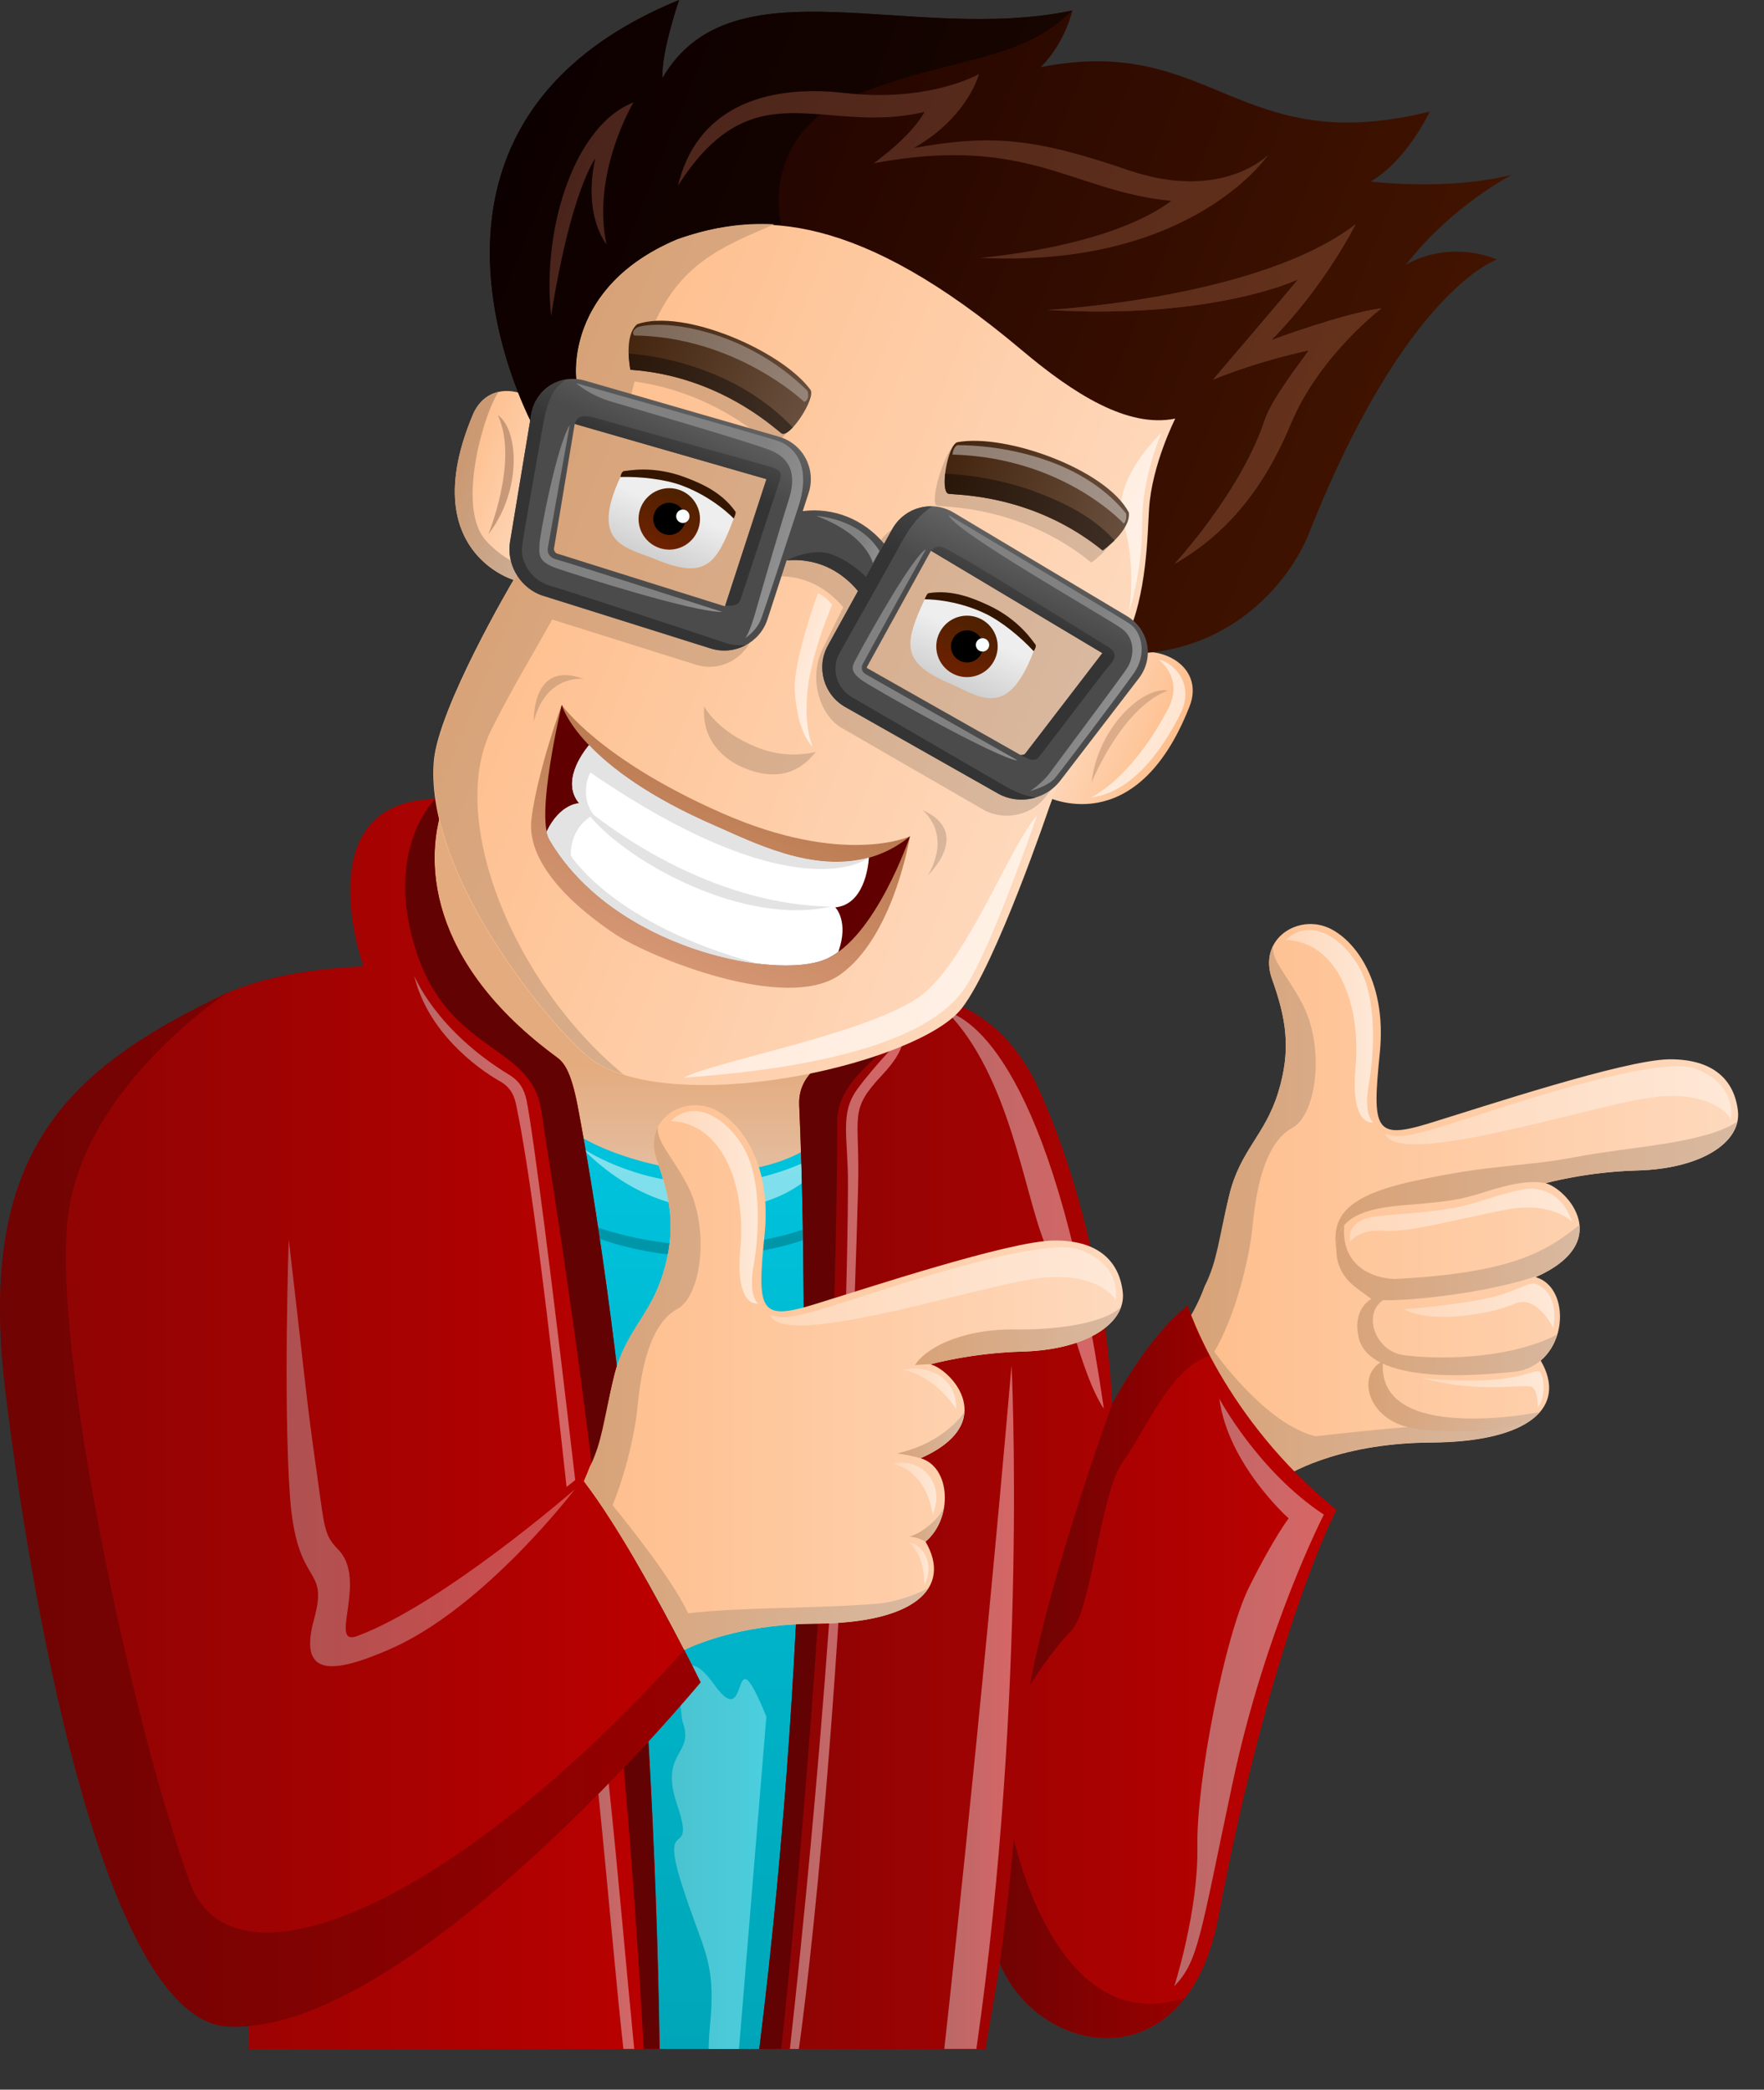 <svg width="38" height="45" viewBox="0 0 38 45" fill="none" xmlns="http://www.w3.org/2000/svg">
<rect x="0" y="0" width="38" height="45" fill="#333333" stroke="none"/>
<path d="M16.579 18.956C14.087 18.956 9.797 17.035 9.797 17.035C9.312 17.146 8.742 19.045 8.743 19.609C8.743 19.868 8.959 21.05 9.347 21.568C9.703 22.041 11.348 22.437 11.348 22.437C11.348 22.437 11.938 22.774 12.029 23.345C12.375 25.669 13.138 30.864 13.333 32.933L17.024 32.958C17.024 32.958 17.506 27.915 18.128 23.272C18.194 22.79 18.418 22.501 18.645 22.351C18.645 22.351 20.165 21.203 20.164 20.257C20.164 19.925 19.93 19.605 19.302 19.349C18.593 19.059 17.611 18.956 16.579 18.956Z" fill="url(#paint0_linear_318_3270)"/>
<path d="M16.689 44.124C17.053 39.355 17.562 27.98 18.034 24.238C16.145 26.145 12.743 24.816 12.202 24.256C12.515 26.604 13.512 38.949 14.019 44.124H16.689Z" fill="url(#paint1_linear_318_3270)"/>
<path d="M15.389 36.282C14.686 35.299 14.572 36.254 14.699 37.062C14.983 37.803 14.194 37.705 14.583 38.851C15.009 40.11 14.203 39.045 14.677 40.547C15.15 42.049 15.434 42.195 15.293 43.648C15.277 43.814 15.269 43.972 15.267 44.124H15.919C16.064 42.371 16.29 39.618 16.509 36.968C15.701 34.994 16.186 37.395 15.389 36.282Z" fill="url(#paint2_linear_318_3270)"/>
<path d="M12.48 26.39C12.486 26.432 12.491 26.473 12.496 26.516C12.491 26.473 12.486 26.431 12.48 26.39ZM17.787 26.292C17.778 26.374 17.768 26.455 17.759 26.537C17.768 26.455 17.778 26.374 17.787 26.292Z" fill="#CCCCCC"/>
<path d="M12.467 26.284C12.471 26.318 12.476 26.354 12.48 26.39C12.485 26.432 12.491 26.474 12.496 26.516C13.443 26.914 14.342 27.053 15.135 27.053C16.295 27.053 17.229 26.756 17.759 26.539C17.768 26.458 17.777 26.375 17.787 26.293C16.875 26.681 15.99 26.816 15.199 26.816C13.993 26.815 13.004 26.5 12.467 26.284Z" fill="url(#paint3_linear_318_3270)"/>
<path d="M12.527 24.715C13.488 25.693 14.53 26.04 15.431 26.04C16.687 26.04 17.672 25.367 17.791 24.798C16.869 25.313 15.995 25.486 15.233 25.486C13.631 25.486 12.527 24.715 12.527 24.715Z" fill="url(#paint4_linear_318_3270)"/>
<path d="M37.439 23.931C37.367 23.265 36.915 22.801 35.951 22.812C34.988 22.825 31.939 23.837 30.772 24.194C29.606 24.551 29.558 24.313 29.724 22.671C29.887 21.057 29.116 20.159 28.558 19.956C27.895 19.717 27.105 20.253 27.403 21.086C27.707 21.937 27.82 22.598 27.535 23.526C27.249 24.455 26.718 24.763 26.481 25.738C26.242 26.715 26.29 27.144 25.957 27.69C25.829 28.037 25.701 28.264 25.588 28.447C25.67 28.931 25.913 29.529 26.429 30.107C26.9 30.634 27.306 31.688 27.646 31.817C27.646 31.817 28.722 31.077 30.829 31.065C32.936 31.053 33.775 30.306 33.19 29.299C33.788 28.793 33.73 27.688 33.082 27.503C34.797 26.742 33.75 25.599 33.296 25.48C33.296 25.48 34.177 25.234 35.272 25.206C36.652 25.169 37.51 24.597 37.439 23.931Z" fill="url(#paint5_linear_318_3270)"/>
<path d="M31.514 30.645C30.103 30.72 28.344 30.93 28.344 30.93C27.253 30.672 26.159 29.109 26.159 29.109H26.157C26.59 28.386 26.912 27.156 26.985 26.382C27.081 25.382 27.318 24.572 27.842 24.287C28.366 24.002 28.556 22.525 28.033 21.572C27.691 20.951 27.392 20.674 27.423 20.371C27.326 20.565 27.304 20.808 27.403 21.084C27.707 21.934 27.82 22.595 27.535 23.524C27.249 24.453 26.718 24.761 26.481 25.736C26.242 26.712 26.233 27.116 25.957 27.688C25.829 28.034 25.701 28.261 25.588 28.444C25.628 28.676 25.705 28.934 25.829 29.202H25.828C25.965 29.495 26.159 29.802 26.428 30.103C26.899 30.63 27.305 31.684 27.645 31.813C27.645 31.813 28.721 31.073 30.828 31.061C32.033 31.054 32.821 30.807 33.169 30.408C33.125 30.434 32.812 30.578 31.514 30.645Z" fill="url(#paint6_linear_318_3270)"/>
<path d="M33.962 26.133C33.962 26.134 33.963 26.135 33.963 26.137C33.963 26.135 33.962 26.134 33.962 26.133Z" fill="url(#paint7_linear_318_3270)"/>
<path d="M33.992 26.218C33.992 26.219 33.994 26.22 33.994 26.222C33.994 26.222 33.992 26.22 33.992 26.218Z" fill="url(#paint8_linear_318_3270)"/>
<path d="M33.72 25.764C33.716 25.761 33.713 25.758 33.711 25.754C33.713 25.758 33.716 25.761 33.72 25.764Z" fill="url(#paint9_linear_318_3270)"/>
<path d="M33.987 24.908C32.748 25.145 32.224 25.051 30.464 25.432C28.908 25.768 28.689 26.253 28.789 26.918C28.789 26.884 28.788 26.849 28.79 26.812C28.843 25.972 29.995 25.984 30.647 25.919C31.183 25.866 31.432 25.847 31.986 25.669C32.539 25.49 32.962 25.413 33.295 25.478C33.295 25.478 34.176 25.233 35.271 25.205C36.495 25.173 37.305 24.722 37.425 24.155C36.709 24.633 35.087 24.695 33.987 24.908Z" fill="url(#paint10_linear_318_3270)"/>
<path d="M33.768 25.82C33.77 25.822 33.773 25.824 33.775 25.828C33.773 25.824 33.77 25.822 33.768 25.82Z" fill="url(#paint11_linear_318_3270)"/>
<path d="M33.346 25.496C33.351 25.498 33.355 25.499 33.361 25.502C33.355 25.499 33.351 25.497 33.346 25.496Z" fill="url(#paint12_linear_318_3270)"/>
<path d="M33.398 25.518C33.405 25.521 33.411 25.524 33.416 25.527C33.41 25.524 33.405 25.522 33.398 25.518Z" fill="url(#paint13_linear_318_3270)"/>
<path d="M33.653 25.697C33.656 25.7 33.657 25.701 33.66 25.704C33.657 25.701 33.655 25.698 33.653 25.697Z" fill="url(#paint14_linear_318_3270)"/>
<path d="M33.519 25.59C33.522 25.592 33.527 25.596 33.532 25.599C33.527 25.595 33.522 25.592 33.519 25.59Z" fill="url(#paint15_linear_318_3270)"/>
<path d="M33.456 25.55C33.462 25.554 33.467 25.558 33.474 25.561C33.467 25.556 33.461 25.553 33.456 25.55Z" fill="url(#paint16_linear_318_3270)"/>
<path d="M32.509 29.551C33.08 29.529 33.421 29.158 33.547 28.735C32.674 29.206 31.241 29.309 30.249 29.184C29.62 29.106 29.349 28.294 29.792 28C30.419 28.013 32.069 27.844 33.183 27.454C33.863 27.124 34.058 26.731 34.023 26.381C33.331 26.925 32.634 27.413 30.035 27.543C29.318 27.503 28.888 27.059 28.96 26.385C28.864 26.495 28.8 26.634 28.79 26.813C28.749 27.462 29.185 27.707 29.39 27.859C29.394 27.861 29.518 27.965 29.547 27.969C29.547 27.969 29.118 28.179 29.271 28.814C29.54 29.926 32.327 29.557 32.509 29.551Z" fill="url(#paint17_linear_318_3270)"/>
<path d="M29.793 29.31C29.193 29.594 29.453 30.645 30.535 30.771C31.616 30.897 32.707 30.827 33.173 30.408C33.173 30.408 29.627 31.127 29.793 29.31Z" fill="url(#paint18_linear_318_3270)"/>
<path d="M27.7 20.241C28.272 19.693 29.034 20.289 29.343 20.955C29.652 21.621 29.604 22.693 29.486 23.359C29.367 24.025 29.582 24.169 29.582 24.169C29.582 24.169 29.081 24.288 29.201 22.978C29.319 21.669 28.843 20.289 27.7 20.241Z" fill="url(#paint19_linear_318_3270)"/>
<path d="M29.843 24.419C30.218 24.527 30.415 24.473 32.182 23.902C33.95 23.33 35.915 22.795 36.504 23.009C37.093 23.223 37.343 23.634 37.289 24.098C37.289 24.098 36.891 23.394 35.391 23.662C33.89 23.928 30.128 25.133 29.843 24.419Z" fill="url(#paint20_linear_318_3270)"/>
<path d="M29.08 26.74C29.033 26.455 29.224 26.24 29.652 26.192C30.081 26.144 31.058 26.097 31.58 25.955C32.105 25.811 32.747 25.574 33.033 25.598C33.319 25.622 33.676 25.765 33.867 26.312C33.867 26.312 33.438 25.859 32.439 26.05C31.438 26.241 30.344 26.55 29.82 26.503C29.295 26.455 29.08 26.74 29.08 26.74Z" fill="url(#paint21_linear_318_3270)"/>
<path d="M30.248 28.193C30.892 28.145 31.653 28.05 32.152 27.932C32.652 27.812 32.938 27.599 33.081 27.646C33.224 27.694 33.581 27.908 33.462 28.599C33.462 28.599 33.105 27.861 32.629 28.075C32.152 28.289 30.843 28.526 30.248 28.193Z" fill="url(#paint22_linear_318_3270)"/>
<path d="M30.644 29.678C30.644 29.678 31.817 29.808 32.61 29.654C33.012 29.576 33.09 29.488 33.173 29.548C33.256 29.608 33.316 30.068 33.125 30.318C33.125 30.318 33.137 29.969 33.012 29.873C32.889 29.779 31.87 30.027 30.644 29.678Z" fill="url(#paint23_linear_318_3270)"/>
<path d="M25.587 28.117C24.729 28.769 23.959 30.237 23.959 30.237C23.959 30.237 23.881 26.941 22.488 23.705C22.436 23.575 22.381 23.453 22.324 23.338C21.502 21.667 20.213 21.443 19.39 21.272L18.13 22.717C18.13 22.717 17.181 22.952 17.218 23.8C17.351 26.813 17.525 34.707 16.358 44.126H21.227C21.227 44.126 21.354 43.425 21.541 42.281C22.375 44.294 25.563 44.885 26.247 41.283C27.416 35.124 28.789 32.514 28.789 32.514C26.343 30.527 25.587 28.117 25.587 28.117Z" fill="url(#paint24_linear_318_3270)"/>
<path d="M20.392 21.782C21.079 21.971 22.762 23.322 23.779 30.335C23.282 29.6 22.95 27.871 22.5 26.758C22.05 25.643 21.742 23.156 20.392 21.782Z" fill="url(#paint25_linear_318_3270)"/>
<path d="M23.075 35.121C23.52 34.671 23.7 32.147 24.19 31.477C24.679 30.807 25.192 29.483 26.049 29.198C25.705 28.547 25.586 28.118 25.586 28.118C24.727 28.769 23.957 30.237 23.957 30.237C22.998 32.917 22.381 35.167 22.191 36.281C22.193 36.282 22.632 35.571 23.075 35.121Z" fill="url(#paint26_linear_318_3270)"/>
<path d="M19.436 22.343C19.436 22.343 18.867 22.911 18.473 23.448C18.078 23.985 18.274 24.475 18.267 25.549C18.235 31.424 17.626 38.627 17.016 44.124H17.209C17.209 44.124 18.151 37.678 18.485 25.581C18.528 23.984 18.263 23.938 19.01 23.142C19.541 22.575 19.436 22.343 19.436 22.343Z" fill="url(#paint27_linear_318_3270)"/>
<path d="M20.105 21.439C19.846 21.363 19.602 21.316 19.389 21.271L18.128 22.716C18.128 22.716 17.179 22.951 17.216 23.798C17.349 26.812 17.523 34.706 16.356 44.124H16.83C16.83 44.124 18.034 33.133 18.034 24.155C18.034 22.997 19.694 22.402 20.105 21.439Z" fill="#630202"/>
<path d="M15.092 36.227C15.092 36.227 14.461 34.934 13.71 33.643C13.371 29.325 12.785 25.595 12.441 23.805C12.296 23.053 12.141 22.875 11.997 22.769C9.198 20.717 9.091 18.472 9.596 17.209C6.5 17.083 7.827 20.81 7.827 20.81C6.715 20.862 5.719 21.029 4.897 21.38C4.741 21.446 4.592 21.519 4.449 21.6C1.279 23.187 -0.483 25.022 0.121 29.973C0.752 35.153 2.347 43.486 4.899 43.64C5.046 43.649 5.197 43.645 5.351 43.632C5.362 43.95 5.366 44.126 5.366 44.126H14.211C14.182 41.996 14.097 39.731 13.971 37.502C14.666 36.741 15.092 36.227 15.092 36.227Z" fill="url(#paint28_linear_318_3270)"/>
<path d="M13.228 29.64C13.246 29.563 13.268 29.492 13.289 29.423C12.994 26.974 12.665 24.975 12.441 23.805C12.296 23.053 12.141 22.875 11.996 22.769C9.198 20.717 9.09 18.472 9.596 17.209C9.52 17.206 9.447 17.206 9.377 17.207C9.348 17.235 8.407 18.16 8.842 20.041C9.47 22.753 11.439 22.375 11.662 23.927C11.796 24.857 12.258 27.568 12.746 31.521C13.033 31.005 13 30.572 13.228 29.64Z" fill="#630202"/>
<path d="M13.979 37.487C13.813 37.667 13.632 37.863 13.437 38.067C13.602 39.956 13.751 41.985 13.866 44.123H14.207C14.178 41.993 14.093 39.728 13.967 37.499C13.971 37.495 13.975 37.491 13.979 37.487Z" fill="#630202"/>
<path d="M12.891 38.63C13.11 40.784 13.273 42.731 13.429 44.123H13.662C13.475 42.208 13.311 40.275 13.112 38.401C13.041 38.478 12.968 38.553 12.891 38.63Z" fill="url(#paint29_linear_318_3270)"/>
<path d="M12.382 32.073C12.382 32.073 9.537 34.551 7.69 35.233C7.061 35.465 7.932 34.024 7.285 33.368C6.978 33.056 6.992 32.897 6.836 31.801C6.581 30.018 6.576 29.714 6.22 26.694C6.22 26.694 6.102 30.129 6.244 32.191C6.386 34.252 7.097 33.66 6.765 34.869C6.434 36.078 7.096 36.083 8.4 35.514C10.441 34.624 12.382 32.073 12.382 32.073Z" fill="url(#paint30_linear_318_3270)"/>
<path d="M24.187 27.832C24.115 27.166 23.663 26.702 22.7 26.714C21.736 26.726 18.687 27.738 17.521 28.095C16.354 28.452 16.306 28.215 16.472 26.572C16.636 24.958 15.865 24.06 15.306 23.857C14.644 23.618 13.853 24.154 14.152 24.987C14.455 25.838 14.568 26.499 14.283 27.428C13.998 28.357 13.467 28.664 13.229 29.64C12.99 30.616 13.038 31.045 12.705 31.592C12.663 31.706 12.62 31.806 12.579 31.898C13.347 32.903 14.255 34.584 14.742 35.529C15.214 35.308 16.163 34.973 17.578 34.965C19.685 34.953 20.523 34.206 19.938 33.199C20.537 32.693 20.478 31.588 19.831 31.403C21.545 30.642 20.498 29.499 20.044 29.38C20.044 29.38 20.925 29.134 22.02 29.106C23.4 29.07 24.257 28.498 24.187 27.832Z" fill="url(#paint31_linear_318_3270)"/>
<path d="M19.577 33.091C19.577 33.091 19.758 33.087 19.938 33.204C19.937 33.202 19.937 33.201 19.935 33.198C20.168 33.002 20.3 32.715 20.339 32.428C20.284 32.669 19.853 33.035 19.577 33.091Z" fill="url(#paint32_linear_318_3270)"/>
<path d="M19.829 31.403C20.509 31.102 20.753 30.74 20.774 30.407C20.77 30.413 20.355 31.071 19.326 31.298C19.326 31.298 19.558 31.326 19.829 31.403Z" fill="url(#paint33_linear_318_3270)"/>
<path d="M20.709 30.032C20.709 30.034 20.71 30.035 20.71 30.037C20.709 30.037 20.709 30.034 20.709 30.032Z" fill="url(#paint34_linear_318_3270)"/>
<path d="M20.74 30.119C20.74 30.12 20.742 30.121 20.742 30.123C20.74 30.121 20.74 30.12 20.74 30.119Z" fill="url(#paint35_linear_318_3270)"/>
<path d="M20.468 29.665C20.464 29.662 20.462 29.659 20.459 29.655C20.462 29.658 20.464 29.662 20.468 29.665Z" fill="url(#paint36_linear_318_3270)"/>
<path d="M20.516 29.721C20.518 29.723 20.52 29.725 20.523 29.729C20.52 29.725 20.518 29.723 20.516 29.721Z" fill="url(#paint37_linear_318_3270)"/>
<path d="M20.094 29.395C20.099 29.398 20.104 29.399 20.108 29.401C20.104 29.4 20.099 29.398 20.094 29.395Z" fill="url(#paint38_linear_318_3270)"/>
<path d="M20.146 29.419C20.153 29.422 20.159 29.426 20.164 29.428C20.158 29.426 20.153 29.422 20.146 29.419Z" fill="url(#paint39_linear_318_3270)"/>
<path d="M20.399 29.597C20.402 29.6 20.403 29.601 20.406 29.604C20.405 29.602 20.402 29.6 20.399 29.597Z" fill="url(#paint40_linear_318_3270)"/>
<path d="M20.266 29.491C20.269 29.493 20.274 29.497 20.279 29.5C20.273 29.496 20.269 29.493 20.266 29.491Z" fill="url(#paint41_linear_318_3270)"/>
<path d="M20.204 29.45C20.21 29.453 20.215 29.457 20.222 29.461C20.215 29.457 20.209 29.453 20.204 29.45Z" fill="url(#paint42_linear_318_3270)"/>
<path d="M14.448 24.141C15.02 23.593 15.782 24.189 16.091 24.855C16.4 25.521 16.352 26.593 16.234 27.259C16.115 27.925 16.33 28.068 16.33 28.068C16.33 28.068 15.83 28.188 15.949 26.878C16.067 25.57 15.591 24.189 14.448 24.141Z" fill="url(#paint43_linear_318_3270)"/>
<path d="M16.592 28.319C16.967 28.427 17.164 28.372 18.931 27.802C20.699 27.23 22.664 26.695 23.253 26.909C23.842 27.122 24.092 27.534 24.038 27.998C24.038 27.998 23.64 27.294 22.14 27.561C20.639 27.829 16.877 29.034 16.592 28.319Z" fill="url(#paint44_linear_318_3270)"/>
<path d="M19.438 29.497C20.044 29.38 20.607 29.687 20.599 30.343C20.599 30.343 20.157 29.624 19.438 29.497Z" fill="url(#paint45_linear_318_3270)"/>
<path d="M20.092 32.617C20.092 32.617 19.998 31.716 19.255 31.528C19.776 31.369 20.392 31.898 20.092 32.617Z" fill="url(#paint46_linear_318_3270)"/>
<path d="M19.586 33.217C19.83 33.241 20.163 33.627 19.91 34.141C19.91 34.141 19.942 33.517 19.586 33.217Z" fill="url(#paint47_linear_318_3270)"/>
<path d="M24.15 28.144C23.877 28.422 23.034 28.643 21.885 28.629C20.638 28.613 19.895 29.081 19.713 29.396C19.713 29.396 19.856 29.382 20.051 29.377C20.135 29.354 20.98 29.133 22.019 29.105C23.179 29.076 23.968 28.668 24.15 28.144Z" fill="url(#paint48_linear_318_3270)"/>
<path d="M19.999 34.2C19.757 34.325 19.374 34.482 18.932 34.532C17.685 34.642 15.916 34.608 14.824 34.742C14.508 34.054 13.582 32.888 13.196 32.414C13.478 31.722 13.677 30.871 13.735 30.283C13.83 29.283 14.068 28.473 14.592 28.188C15.116 27.903 15.306 26.426 14.783 25.473C14.44 24.852 14.142 24.575 14.172 24.272C14.075 24.466 14.053 24.709 14.152 24.985C14.456 25.835 14.569 26.496 14.284 27.425C13.999 28.354 13.468 28.662 13.23 29.637C12.991 30.614 12.982 31.017 12.706 31.589C12.664 31.703 12.621 31.804 12.58 31.895C12.694 32.044 12.811 32.209 12.929 32.382C12.972 32.443 13.013 32.507 13.055 32.571C13.055 32.572 13.056 32.572 13.056 32.574C13.697 33.547 14.353 34.771 14.743 35.526C15.215 35.306 16.164 34.97 17.579 34.962C17.648 34.962 17.715 34.961 17.782 34.958C17.798 34.958 17.812 34.957 17.828 34.955C17.872 34.954 17.916 34.951 17.958 34.95C17.991 34.949 18.024 34.946 18.056 34.945C18.081 34.943 18.107 34.941 18.132 34.939C18.17 34.937 18.208 34.934 18.245 34.93C18.246 34.93 18.246 34.93 18.247 34.93C19.17 34.844 19.761 34.578 19.999 34.2Z" fill="url(#paint49_linear_318_3270)"/>
<path d="M14.739 35.529C14.739 35.529 14.969 35.981 15.091 36.227C15.091 36.227 8.773 43.871 4.896 43.639C2.345 43.486 0.749 35.152 0.118 29.971C-0.514 24.791 1.445 23.021 4.896 21.38C4.896 21.38 1.792 23.391 1.46 26.223C1.129 29.056 2.842 37.125 4.098 40.555C5.003 43.022 9.711 41.118 14.739 35.529Z" fill="url(#paint50_linear_318_3270)"/>
<path d="M11.924 9.13C11.668 8.426 10.555 8.053 10.183 8.938C8.952 11.869 11.066 12.489 11.066 12.489C11.066 12.489 12.602 10.861 11.924 9.13Z" fill="url(#paint51_linear_318_3270)"/>
<path d="M11.066 12.489C11.064 12.489 11.064 12.489 11.066 12.489C11.064 12.489 11.064 12.489 11.066 12.489ZM10.186 8.929C10.186 8.93 10.186 8.93 10.185 8.932C10.186 8.93 10.186 8.93 10.186 8.929ZM10.19 8.922C10.19 8.924 10.189 8.924 10.189 8.925C10.189 8.924 10.189 8.924 10.19 8.922ZM10.193 8.916C10.193 8.917 10.193 8.917 10.191 8.918C10.191 8.917 10.193 8.917 10.193 8.916ZM10.195 8.91V8.912C10.194 8.91 10.195 8.91 10.195 8.91Z" fill="#CCCCCC"/>
<path d="M10.743 8.441C10.523 8.489 10.322 8.632 10.197 8.904C10.197 8.904 10.197 8.904 10.197 8.905C10.196 8.907 10.196 8.909 10.195 8.911V8.912C10.195 8.913 10.194 8.915 10.194 8.916C10.194 8.917 10.194 8.917 10.192 8.918C10.191 8.92 10.191 8.921 10.191 8.922C10.191 8.924 10.19 8.924 10.19 8.925C10.19 8.926 10.188 8.928 10.188 8.929C10.188 8.93 10.188 8.93 10.187 8.932C10.185 8.934 10.185 8.936 10.184 8.938C10.174 8.964 10.163 8.989 10.154 9.013C9.132 11.526 10.604 12.305 10.982 12.457C11.035 12.479 11.067 12.488 11.067 12.488C11.071 12.484 11.162 12.386 11.291 12.215C11.011 12.097 10.711 11.915 10.464 11.637C9.802 10.893 10.473 8.775 10.743 8.441Z" fill="url(#paint52_linear_318_3270)"/>
<path d="M10.723 8.94C11.18 9.9 10.52 11.505 10.52 11.505C11.255 10.558 11.17 9.243 10.723 8.94Z" fill="url(#paint53_linear_318_3270)"/>
<path d="M24.242 14.137C24.917 13.811 25.975 14.32 25.625 15.213C24.464 18.172 22.516 17.143 22.516 17.143C22.516 17.143 22.55 14.904 24.242 14.137Z" fill="url(#paint54_linear_318_3270)"/>
<path d="M25.159 14.871C24.625 14.777 23.649 15.659 23.515 16.851C23.516 16.849 24.161 15.24 25.159 14.871Z" fill="url(#paint55_linear_318_3270)"/>
<path d="M11.514 9.23C11.514 9.23 7.918 2.751 14.628 0C14.628 0 14.24 1.123 14.27 1.683C15.763 -0.898 19.63 0.954 23.101 0.226C23.101 0.226 22.954 0.908 22.422 1.446C26.117 0.717 26.652 3.433 30.801 2.402C30.801 2.402 30.313 3.453 29.526 3.909C29.526 3.909 31.15 4.117 32.57 3.764C32.57 3.764 31.259 4.437 30.286 5.704C30.286 5.704 31.123 5.148 32.25 5.588C32.25 5.588 30.278 6.233 28.2 11.481C27.688 12.773 25.814 14.916 22.403 13.732C18.99 12.551 11.514 9.23 11.514 9.23Z" fill="url(#paint56_linear_318_3270)"/>
<path d="M11.816 9.364C12.398 9.622 13.766 10.221 15.384 10.913C13.765 10.221 12.398 9.622 11.816 9.364ZM11.686 9.307C11.723 9.323 11.765 9.342 11.813 9.363C11.765 9.342 11.723 9.323 11.686 9.307ZM11.639 9.286C11.654 9.292 11.669 9.299 11.684 9.306C11.669 9.299 11.654 9.292 11.639 9.286ZM11.613 9.274C11.621 9.278 11.629 9.281 11.638 9.285C11.629 9.282 11.621 9.278 11.613 9.274ZM11.598 9.267C11.602 9.269 11.607 9.271 11.611 9.274C11.606 9.271 11.602 9.27 11.598 9.267ZM11.593 9.266H11.594H11.593ZM11.584 9.262C11.585 9.262 11.586 9.263 11.586 9.263C11.585 9.262 11.584 9.262 11.584 9.262ZM11.558 9.25C11.561 9.251 11.564 9.253 11.568 9.254C11.564 9.253 11.561 9.251 11.558 9.25ZM11.552 9.247C11.553 9.247 11.555 9.249 11.556 9.249C11.555 9.249 11.553 9.249 11.552 9.247ZM11.544 9.245C11.546 9.246 11.548 9.246 11.55 9.247C11.548 9.246 11.546 9.245 11.544 9.245ZM11.535 9.239C11.537 9.241 11.541 9.242 11.544 9.243C11.541 9.242 11.537 9.241 11.535 9.239ZM11.529 9.237C11.531 9.237 11.532 9.238 11.533 9.238C11.531 9.238 11.529 9.238 11.529 9.237ZM11.521 9.234C11.523 9.235 11.525 9.235 11.528 9.237C11.527 9.235 11.524 9.235 11.521 9.234ZM11.52 9.233C11.52 9.233 11.521 9.233 11.521 9.234C11.52 9.234 11.52 9.233 11.52 9.233ZM11.515 9.231C11.515 9.231 11.516 9.231 11.516 9.233C11.516 9.231 11.516 9.231 11.515 9.231Z" fill="#7F7F7F"/>
<path d="M23.101 0.226C19.63 0.954 15.765 -0.898 14.271 1.683C14.24 1.123 14.629 0 14.629 0C12.552 0.852 11.461 2.061 10.948 3.324C9.801 6.141 11.514 9.23 11.514 9.23C11.514 9.23 11.514 9.23 11.516 9.23C11.516 9.23 11.517 9.23 11.517 9.231C11.518 9.231 11.518 9.231 11.52 9.233C11.52 9.233 11.521 9.233 11.521 9.234C11.521 9.234 11.521 9.234 11.522 9.234C11.524 9.235 11.526 9.235 11.529 9.237C11.53 9.237 11.532 9.238 11.533 9.238C11.534 9.238 11.534 9.238 11.536 9.239C11.538 9.241 11.542 9.242 11.545 9.243C11.548 9.245 11.549 9.245 11.552 9.246C11.552 9.246 11.553 9.246 11.553 9.247C11.554 9.247 11.556 9.249 11.557 9.249C11.557 9.249 11.558 9.249 11.56 9.25C11.562 9.251 11.565 9.253 11.569 9.254C11.574 9.257 11.579 9.258 11.585 9.261C11.586 9.261 11.588 9.262 11.588 9.262C11.59 9.263 11.591 9.263 11.594 9.265H11.595C11.597 9.265 11.598 9.266 11.598 9.266C11.602 9.267 11.607 9.27 11.611 9.273C11.611 9.273 11.611 9.273 11.613 9.273C11.621 9.277 11.629 9.279 11.638 9.283C11.638 9.283 11.639 9.283 11.639 9.285C11.654 9.291 11.668 9.298 11.684 9.304H11.686C11.723 9.32 11.765 9.339 11.813 9.36C11.813 9.36 11.814 9.36 11.814 9.361C12.397 9.619 13.764 10.219 15.383 10.91L16.823 4.803C16.823 4.803 16.33 2.865 18.472 2.028C20.615 1.19 21.932 1.355 23.101 0.226Z" fill="url(#paint57_linear_318_3270)"/>
<path d="M12.148 9.387C12.415 8.407 12.417 8.155 12.417 8.155C12.417 8.155 12.153 6.182 14.589 5.156C16.366 4.525 18.512 4.593 22.006 7.536C23.13 8.483 24.293 9.224 25.318 9.014C25.318 9.014 24.814 10.002 24.753 10.959C24.718 11.508 24.707 12.823 24.263 13.738C23.589 15.13 23.041 16.173 22.604 17.38C22.604 17.38 21.463 20.753 20.719 21.713C19.82 22.868 14.873 24.035 12.87 22.908C12.184 22.522 9.146 18.99 9.344 16.407C9.433 15.242 11.063 12.488 11.063 12.488C11.714 11.335 11.946 10.126 12.148 9.387Z" fill="url(#paint58_linear_318_3270)"/>
<path d="M22.342 17.556C21.775 18.196 20.923 20.459 19.972 21.333C19.019 22.207 15.462 22.824 14.727 23.208C18.94 22.908 20.251 21.991 20.732 21.352C21.213 20.712 22.011 18.496 22.342 17.556ZM25.018 9.323C25.018 9.323 23.904 10.366 24.195 11.252C24.488 12.139 24.324 13.171 24.324 13.171C24.324 13.171 24.608 12.315 24.603 11.289C24.598 10.264 25.018 9.323 25.018 9.323Z" fill="url(#paint59_linear_318_3270)"/>
<path d="M9.348 16.395C9.348 16.397 9.348 16.399 9.348 16.401C9.348 16.399 9.348 16.398 9.348 16.395ZM9.349 16.389C9.349 16.39 9.349 16.393 9.349 16.394C9.348 16.392 9.349 16.39 9.349 16.389ZM9.349 16.381C9.349 16.384 9.349 16.385 9.348 16.387C9.349 16.385 9.349 16.382 9.349 16.381ZM9.35 16.373C9.35 16.376 9.35 16.377 9.35 16.38C9.349 16.378 9.35 16.376 9.35 16.373ZM9.567 15.534C9.452 15.851 9.373 16.141 9.35 16.373C9.373 16.141 9.454 15.851 9.567 15.534ZM11.061 12.496C11.061 12.497 11.061 12.497 11.061 12.496C11.061 12.497 11.061 12.497 11.061 12.496ZM11.065 12.49C11.065 12.49 11.063 12.492 11.063 12.493C11.063 12.492 11.065 12.49 11.065 12.49ZM11.074 12.474L11.066 12.489C11.069 12.484 11.071 12.48 11.074 12.474ZM11.086 12.452C11.083 12.457 11.081 12.463 11.077 12.468C11.079 12.463 11.083 12.457 11.086 12.452ZM11.098 12.429C11.094 12.436 11.091 12.441 11.087 12.448C11.091 12.443 11.095 12.436 11.098 12.429ZM11.111 12.405C11.107 12.412 11.104 12.419 11.101 12.425C11.104 12.419 11.107 12.412 11.111 12.405ZM11.123 12.384C11.119 12.391 11.117 12.398 11.113 12.404C11.117 12.398 11.119 12.391 11.123 12.384ZM11.135 12.362C11.131 12.368 11.127 12.375 11.124 12.382C11.127 12.375 11.131 12.368 11.135 12.362ZM11.159 12.316C11.151 12.331 11.144 12.344 11.136 12.359C11.144 12.346 11.151 12.331 11.159 12.316ZM11.171 12.294C11.167 12.301 11.163 12.309 11.16 12.315C11.163 12.309 11.167 12.302 11.171 12.294ZM22.882 16.665C22.876 16.682 22.868 16.701 22.861 16.718L22.862 16.715L22.865 16.707L22.872 16.691L22.874 16.683L22.878 16.673L22.882 16.665ZM22.916 16.587C22.91 16.599 22.906 16.61 22.901 16.622L22.904 16.616L22.906 16.608C22.909 16.601 22.912 16.595 22.916 16.587ZM22.934 16.54C22.93 16.549 22.927 16.557 22.924 16.565C22.927 16.557 22.93 16.549 22.934 16.54ZM11.572 11.388C11.46 11.685 11.33 11.99 11.172 12.293C11.329 11.99 11.46 11.685 11.572 11.388ZM11.586 11.345C11.581 11.36 11.576 11.373 11.57 11.388C11.577 11.373 11.581 11.358 11.586 11.345ZM11.594 11.324C11.591 11.331 11.589 11.337 11.586 11.344C11.59 11.337 11.591 11.331 11.594 11.324ZM11.61 11.281C11.605 11.295 11.601 11.308 11.595 11.321C11.601 11.308 11.605 11.295 11.61 11.281ZM11.618 11.259C11.615 11.266 11.614 11.271 11.611 11.277C11.613 11.271 11.615 11.266 11.618 11.259ZM11.625 11.238C11.623 11.243 11.621 11.25 11.618 11.255C11.621 11.25 11.623 11.244 11.625 11.238ZM11.633 11.216C11.63 11.223 11.629 11.228 11.626 11.235C11.629 11.228 11.631 11.223 11.633 11.216ZM11.641 11.194C11.638 11.201 11.637 11.206 11.634 11.213C11.637 11.206 11.638 11.199 11.641 11.194ZM11.647 11.175C11.646 11.181 11.643 11.185 11.642 11.19C11.643 11.185 11.646 11.181 11.647 11.175ZM11.655 11.154C11.654 11.159 11.651 11.165 11.65 11.17C11.651 11.165 11.652 11.159 11.655 11.154ZM11.662 11.134C11.661 11.138 11.659 11.142 11.658 11.145C11.659 11.142 11.661 11.138 11.662 11.134ZM11.668 11.113C11.667 11.116 11.666 11.118 11.666 11.122C11.667 11.118 11.667 11.116 11.668 11.113ZM11.676 11.09C11.675 11.094 11.674 11.098 11.672 11.102C11.674 11.098 11.675 11.094 11.676 11.09ZM11.682 11.075C11.682 11.076 11.68 11.077 11.68 11.079C11.68 11.077 11.68 11.076 11.682 11.075ZM11.69 11.051C11.69 11.052 11.69 11.052 11.69 11.053C11.688 11.052 11.69 11.052 11.69 11.051ZM23.302 15.706C23.174 15.982 23.053 16.253 22.939 16.528C23.053 16.252 23.174 15.982 23.302 15.706ZM23.308 15.69C23.307 15.694 23.306 15.696 23.304 15.7C23.306 15.696 23.307 15.694 23.308 15.69ZM11.958 10.13C11.958 10.131 11.956 10.134 11.956 10.135C11.958 10.134 11.958 10.131 11.958 10.13ZM11.964 10.107C11.963 10.111 11.963 10.115 11.962 10.119C11.962 10.115 11.963 10.111 11.964 10.107ZM12.043 9.798C12.04 9.806 12.039 9.813 12.037 9.821C12.015 9.911 11.991 10.005 11.966 10.102C11.992 9.997 12.019 9.895 12.043 9.798ZM12.211 9.153C12.209 9.162 12.206 9.172 12.203 9.181L12.202 9.186C12.206 9.176 12.209 9.165 12.211 9.153ZM24.185 13.898C24.181 13.905 24.179 13.913 24.175 13.919C24.177 13.913 24.181 13.906 24.185 13.898C24.184 13.898 24.184 13.898 24.185 13.898ZM12.419 8.155C12.419 8.159 12.417 8.307 12.303 8.787C12.417 8.299 12.419 8.155 12.419 8.155ZM12.419 8.154C12.419 8.154 12.419 8.155 12.419 8.154C12.419 8.155 12.419 8.154 12.419 8.154ZM12.418 8.153C12.418 8.153 12.419 8.153 12.418 8.153C12.419 8.153 12.418 8.153 12.418 8.153ZM12.418 8.151C12.418 8.151 12.418 8.153 12.418 8.151C12.418 8.153 12.418 8.151 12.418 8.151ZM12.418 8.142C12.418 8.143 12.418 8.143 12.418 8.142C12.418 8.143 12.418 8.143 12.418 8.142ZM14.608 5.15L14.604 5.151L14.59 5.156C14.597 5.154 14.602 5.151 14.608 5.15ZM14.626 5.143L14.618 5.146L14.614 5.147C14.618 5.146 14.622 5.144 14.626 5.143ZM14.634 5.14L14.632 5.142H14.63C14.63 5.142 14.633 5.14 14.634 5.14ZM14.655 5.133L14.646 5.137C14.649 5.135 14.651 5.134 14.655 5.133ZM14.687 5.122L14.681 5.125L14.673 5.127C14.678 5.126 14.682 5.123 14.687 5.122ZM14.811 5.081C14.777 5.091 14.743 5.102 14.71 5.114H14.708L14.702 5.117C14.739 5.105 14.775 5.093 14.811 5.081ZM14.823 5.078C14.823 5.078 14.821 5.078 14.82 5.079C14.821 5.078 14.823 5.078 14.823 5.078Z" fill="#D9D9D9"/>
<path d="M12.569 14.62C11.444 14.197 11.499 15.536 11.499 15.536C11.767 14.51 12.569 14.62 12.569 14.62ZM19.865 17.441C19.865 17.441 20.516 17.923 19.994 18.844C19.994 18.845 20.966 17.923 19.865 17.441ZM15.17 15.212C15.108 15.942 15.599 16.364 16.037 16.541C16.573 16.759 17.126 16.762 17.572 16.194C17.078 16.304 16.647 16.232 16.293 16.088C15.426 15.736 15.17 15.212 15.17 15.212ZM22.506 10.147C22.32 10.071 22.13 10.005 21.94 9.949C21.36 9.779 20.989 9.505 20.588 9.58C20.38 9.619 20.004 10.819 20.183 10.89L20.187 10.891L20.195 10.893C20.311 10.909 20.884 10.911 21.63 11.13C21.797 11.179 21.973 11.24 22.155 11.313C22.59 11.49 23.056 11.745 23.51 12.114C23.51 12.114 24.122 11.681 24.073 11.295C23.836 10.846 23.207 10.434 22.506 10.147ZM16.682 4.83C16.001 4.793 15.39 4.899 14.824 5.077C14.824 5.077 14.823 5.077 14.821 5.078C14.817 5.079 14.815 5.079 14.812 5.081C14.776 5.093 14.74 5.105 14.704 5.117L14.698 5.119H14.695L14.689 5.122C14.683 5.123 14.679 5.125 14.674 5.127H14.673L14.669 5.129L14.659 5.131L14.657 5.133C14.653 5.134 14.65 5.135 14.647 5.137L14.643 5.138L14.637 5.141C14.636 5.141 14.633 5.142 14.632 5.142H14.63H14.629C14.625 5.143 14.621 5.144 14.617 5.146H14.616L14.612 5.147C14.606 5.15 14.6 5.151 14.594 5.154C13.409 5.653 12.864 6.376 12.616 6.988C12.377 7.575 12.413 8.058 12.422 8.141C12.422 8.142 12.422 8.143 12.422 8.145C12.422 8.146 12.422 8.149 12.422 8.15C12.422 8.15 12.422 8.15 12.422 8.151C12.422 8.151 12.421 8.295 12.305 8.784L12.304 8.791C12.287 8.865 12.267 8.947 12.243 9.038L12.242 9.04C12.232 9.076 12.223 9.112 12.214 9.15C12.211 9.161 12.209 9.173 12.204 9.184V9.185V9.186C12.189 9.249 12.17 9.315 12.152 9.384L12.143 9.415C12.136 9.442 12.129 9.469 12.121 9.498C12.097 9.591 12.072 9.691 12.045 9.795C12.02 9.892 11.995 9.994 11.967 10.099C11.967 10.101 11.966 10.103 11.966 10.105C11.964 10.108 11.964 10.113 11.963 10.117C11.962 10.12 11.96 10.124 11.96 10.127C11.96 10.128 11.959 10.131 11.959 10.132C11.889 10.403 11.806 10.7 11.704 11.009C11.704 11.009 11.704 11.009 11.704 11.011C11.7 11.023 11.696 11.036 11.692 11.048C11.692 11.049 11.692 11.049 11.692 11.051C11.69 11.059 11.687 11.065 11.684 11.073C11.684 11.075 11.683 11.076 11.683 11.077C11.682 11.081 11.68 11.085 11.679 11.089C11.678 11.093 11.676 11.097 11.675 11.101C11.674 11.105 11.672 11.109 11.671 11.113C11.67 11.116 11.668 11.118 11.668 11.122C11.667 11.126 11.666 11.13 11.665 11.134C11.663 11.138 11.662 11.142 11.661 11.145C11.659 11.148 11.658 11.15 11.658 11.153C11.656 11.158 11.654 11.164 11.652 11.169C11.651 11.17 11.651 11.173 11.65 11.174C11.649 11.179 11.646 11.183 11.645 11.189C11.645 11.19 11.643 11.191 11.643 11.193C11.641 11.198 11.639 11.205 11.637 11.211C11.637 11.213 11.635 11.214 11.635 11.215C11.633 11.222 11.631 11.227 11.629 11.234C11.629 11.235 11.627 11.236 11.627 11.238C11.626 11.243 11.623 11.248 11.621 11.255C11.621 11.256 11.619 11.258 11.619 11.259C11.617 11.266 11.615 11.271 11.613 11.278C11.613 11.279 11.611 11.28 11.611 11.281C11.606 11.295 11.602 11.308 11.597 11.321C11.597 11.323 11.595 11.323 11.595 11.324C11.593 11.331 11.59 11.337 11.588 11.344V11.345C11.582 11.36 11.577 11.373 11.572 11.388C11.46 11.685 11.33 11.99 11.172 12.293V12.294C11.168 12.301 11.164 12.309 11.162 12.315C11.162 12.315 11.162 12.315 11.162 12.317C11.154 12.331 11.147 12.344 11.139 12.359C11.139 12.36 11.138 12.36 11.138 12.362C11.134 12.368 11.13 12.375 11.127 12.382C11.127 12.382 11.127 12.383 11.126 12.383C11.122 12.389 11.119 12.396 11.115 12.403C11.115 12.404 11.114 12.404 11.114 12.405C11.11 12.412 11.107 12.419 11.103 12.425C11.103 12.427 11.102 12.428 11.101 12.429C11.097 12.436 11.094 12.441 11.09 12.448C11.09 12.449 11.089 12.451 11.087 12.452C11.085 12.457 11.082 12.463 11.078 12.468C11.078 12.469 11.077 12.47 11.077 12.472L11.075 12.473V12.475C11.073 12.48 11.07 12.484 11.067 12.489C11.067 12.489 11.066 12.49 11.066 12.492C11.066 12.492 11.066 12.492 11.066 12.493C11.066 12.493 11.066 12.493 11.066 12.494C11.066 12.494 11.066 12.496 11.065 12.496C10.996 12.614 10.188 13.995 9.705 15.184C9.657 15.303 9.61 15.42 9.571 15.534C9.456 15.851 9.377 16.141 9.354 16.373C9.354 16.376 9.354 16.377 9.354 16.38C9.354 16.382 9.354 16.384 9.353 16.386V16.388C9.353 16.389 9.353 16.392 9.353 16.393V16.394C9.353 16.395 9.353 16.398 9.353 16.399C9.353 16.402 9.353 16.405 9.353 16.406C9.155 18.988 12.193 22.521 12.879 22.907C12.967 22.957 13.063 23.002 13.164 23.043C13.25 23.079 13.34 23.111 13.433 23.139C11.033 21.16 9.636 17.626 10.583 15.717C11.012 14.855 11.465 14.117 11.894 13.341L14.994 14.315C15.502 14.474 16.05 14.193 16.215 13.686L16.627 12.416C16.942 12.391 17.212 12.441 17.439 12.534C17.76 12.664 17.998 12.878 18.164 13.077L17.731 13.953C17.399 14.611 17.668 15.412 18.131 15.675L21.18 17.434C21.21 17.452 21.241 17.468 21.273 17.481L21.295 17.49C21.728 17.665 22.24 17.53 22.523 17.161L22.864 16.717L22.865 16.715C22.872 16.698 22.88 16.68 22.886 16.662L22.889 16.657L22.893 16.648L22.897 16.637L22.901 16.628L22.905 16.62C22.91 16.608 22.914 16.596 22.919 16.584C22.922 16.579 22.924 16.575 22.926 16.569L22.927 16.565C22.927 16.564 22.927 16.564 22.929 16.563C22.933 16.555 22.935 16.546 22.939 16.538C22.941 16.534 22.943 16.53 22.945 16.524C23.059 16.25 23.18 15.978 23.307 15.702C23.307 15.7 23.308 15.698 23.31 15.696C23.311 15.692 23.312 15.69 23.314 15.686C23.57 15.13 23.856 14.558 24.179 13.915C24.183 13.909 24.185 13.901 24.189 13.894C24.197 13.878 24.205 13.861 24.215 13.844C24.144 13.754 24.058 13.675 23.956 13.614L20.224 11.386C20.181 11.36 20.136 11.337 20.09 11.32C19.645 11.138 19.135 11.32 18.899 11.745L18.726 12.056C18.508 11.794 18.238 11.6 17.942 11.479C17.637 11.356 17.304 11.311 16.972 11.354L17.1 10.962C17.255 10.485 17.02 9.973 16.555 9.783C16.524 9.77 16.491 9.76 16.457 9.749L13.512 8.898C13.562 8.654 13.614 8.426 13.668 8.215C14.159 8.283 14.593 8.413 14.966 8.564C15.202 8.66 15.413 8.764 15.598 8.868C16.084 9.14 16.383 9.399 16.463 9.452L16.467 9.454L16.676 9.509C16.858 9.583 17.392 8.711 17.262 8.545C17.066 8.296 16.534 7.993 16.14 7.773C15.796 7.581 15.429 7.392 15.068 7.245C14.728 7.107 14.395 7.006 14.091 6.974C14.669 5.699 15.477 5.337 16.682 4.83Z" fill="url(#paint60_linear_318_3270)"/>
<path d="M15.806 11.167C15.434 12.147 15.205 12.494 14.125 12.046C13.5 11.787 12.689 11.723 13.366 10.27C13.367 10.272 14.944 10.02 15.806 11.167Z" fill="url(#paint61_linear_318_3270)"/>
<path d="M15.806 11.167C15.806 11.167 15.384 10.715 14.691 10.456C14.316 10.316 13.776 10.26 13.366 10.272C13.366 10.272 13.382 10.139 13.46 10.142C13.512 10.143 14.06 10.013 14.762 10.28C15.101 10.408 15.548 10.598 15.842 11.017C15.864 11.045 15.806 11.167 15.806 11.167Z" fill="#331500"/>
<path d="M15.047 11.378C14.935 11.726 14.562 11.917 14.214 11.804C13.867 11.691 13.675 11.319 13.788 10.971C13.901 10.623 14.274 10.432 14.622 10.545C14.969 10.658 15.16 11.031 15.047 11.378Z" fill="url(#paint62_linear_318_3270)"/>
<path d="M14.746 11.28C14.688 11.462 14.493 11.562 14.311 11.502C14.129 11.443 14.03 11.248 14.09 11.067C14.148 10.885 14.343 10.785 14.525 10.845C14.707 10.905 14.805 11.1 14.746 11.28Z" fill="black"/>
<path d="M14.847 11.162C14.823 11.238 14.74 11.279 14.666 11.255C14.59 11.231 14.549 11.149 14.573 11.073C14.597 10.997 14.679 10.956 14.755 10.98C14.829 11.005 14.87 11.086 14.847 11.162Z" fill="#FAFFFF"/>
<path d="M13.728 6.981C14.723 6.636 16.834 7.548 17.458 8.392C17.586 8.565 17.005 9.452 16.837 9.334C16.668 9.216 15.492 8.096 13.58 7.963C13.58 7.963 13.426 7.229 13.728 6.981Z" fill="url(#paint63_linear_318_3270)"/>
<path d="M16.54 7.74C15.385 7.015 14.177 6.905 13.733 7.047C13.57 7.147 13.663 7.225 13.663 7.225C14.946 7.242 15.976 7.725 16.614 8.125C17.071 8.411 17.325 8.656 17.325 8.656C17.461 8.6 17.394 8.417 17.394 8.417C17.122 8.147 16.833 7.924 16.54 7.74Z" fill="url(#paint64_linear_318_3270)"/>
<path d="M16.173 8.467C15.302 7.92 14.308 7.671 13.544 7.614C13.549 7.806 13.581 7.963 13.581 7.963C13.59 7.963 13.6 7.964 13.609 7.964C14.693 8.045 15.538 8.443 16.096 8.791C16.1 8.794 16.104 8.796 16.108 8.798C16.495 9.04 16.741 9.258 16.825 9.323C16.831 9.327 16.835 9.33 16.839 9.332C16.84 9.334 16.84 9.334 16.841 9.334C16.841 9.334 16.841 9.334 16.843 9.334C16.843 9.334 16.843 9.334 16.844 9.334C16.897 9.361 16.985 9.303 17.078 9.204C16.804 8.916 16.496 8.671 16.173 8.467Z" fill="url(#paint65_linear_318_3270)"/>
<path d="M29.198 4.835C29.198 4.835 28.531 6.173 27.383 7.326C27.383 7.326 28.938 6.748 29.755 6.641C29.755 6.641 28.421 7.653 27.806 9.124C27.192 10.598 26.366 11.531 25.307 12.139C25.307 12.139 26.733 10.594 27.243 9.054C27.401 8.576 28.055 7.755 28.197 7.542C28.197 7.542 27.132 7.763 26.133 8.174C26.133 8.174 27.544 6.526 27.966 6.014C27.966 6.014 26.145 6.888 22.562 6.673C22.561 6.675 27.11 6.438 29.198 4.835Z" fill="url(#paint66_linear_318_3270)"/>
<path d="M13.645 2.207C12.425 2.67 11.664 4.825 11.872 6.803C12.298 4.107 12.822 3.414 12.822 3.414C12.553 4.663 13.065 5.259 13.065 5.259C12.737 3.725 13.645 2.207 13.645 2.207ZM29.198 4.835C27.109 6.438 22.561 6.675 22.561 6.675C26.145 6.89 27.964 6.015 27.964 6.015C27.543 6.527 26.131 8.175 26.131 8.175C27.129 7.764 28.195 7.544 28.195 7.544C28.053 7.756 27.398 8.576 27.241 9.055C26.732 10.594 25.306 12.139 25.306 12.139C26.365 11.531 27.193 10.598 27.807 9.125C28.422 7.654 29.755 6.643 29.755 6.643C28.939 6.748 27.384 7.327 27.384 7.327C28.529 6.173 29.198 4.835 29.198 4.835ZM27.322 3.332C27.322 3.332 26.336 4.358 24.308 3.664C22.28 2.97 21.365 2.889 19.69 3.186C20.855 2.519 21.089 1.595 21.089 1.595C21.089 1.595 20.02 2.211 18.209 2.004C16.4 1.795 14.992 2.377 14.606 3.997C16.243 1.428 17.732 2.933 19.916 2.409C19.624 2.953 18.82 3.516 18.82 3.516C22.146 2.893 23.085 4.12 25.232 4.326C23.878 5.341 21.104 5.552 21.104 5.552C25.679 5.787 27.322 3.332 27.322 3.332Z" fill="url(#paint67_linear_318_3270)"/>
<path d="M17.118 8.287C17.12 8.287 17.12 8.288 17.122 8.288C17.12 8.288 17.118 8.288 17.118 8.287Z" fill="url(#paint68_linear_318_3270)"/>
<path d="M17.125 8.292C17.122 8.289 17.122 8.289 17.125 8.292C17.122 8.289 17.122 8.289 17.125 8.292Z" fill="url(#paint69_linear_318_3270)"/>
<path d="M16.312 7.868C16.309 7.867 16.305 7.864 16.302 7.863C16.305 7.864 16.309 7.866 16.312 7.868Z" fill="url(#paint70_linear_318_3270)"/>
<path d="M15.11 13.876C15.109 13.876 15.107 13.874 15.105 13.874C15.108 13.874 15.109 13.876 15.11 13.876ZM15.113 13.877C15.113 13.876 15.111 13.876 15.113 13.877C15.111 13.876 15.113 13.876 15.113 13.877Z" fill="#B2B2B2"/>
<path d="M21.389 17.042C21.389 17.042 21.389 17.043 21.389 17.042V17.042ZM21.392 17.044C21.392 17.043 21.391 17.043 21.392 17.044C21.391 17.043 21.392 17.043 21.392 17.044ZM21.396 17.046C21.395 17.046 21.395 17.046 21.396 17.046C21.395 17.046 21.395 17.046 21.396 17.046ZM21.406 17.049C21.405 17.049 21.405 17.049 21.406 17.049C21.405 17.049 21.405 17.049 21.406 17.049Z" fill="#B2B2B2"/>
<path d="M12.599 15.955C12.674 16.031 12.756 16.11 12.847 16.191C12.756 16.11 12.672 16.031 12.599 15.955ZM12.594 15.951C12.522 16.036 12.449 16.13 12.371 16.235C12.329 16.293 12.295 16.352 12.271 16.407C12.295 16.352 12.329 16.293 12.371 16.235C12.449 16.13 12.524 16.036 12.594 15.951C12.595 15.952 12.597 15.954 12.597 15.955C12.597 15.954 12.595 15.952 12.594 15.951Z" fill="#CCCCCC"/>
<path d="M24.711 13.881C24.662 13.626 24.504 13.403 24.276 13.267L20.545 11.039C20.071 10.756 19.479 10.927 19.219 11.397L19.047 11.709C18.601 11.175 17.945 10.922 17.292 11.007L17.42 10.615C17.585 10.106 17.305 9.556 16.776 9.403L12.6 8.196C12.345 8.123 12.073 8.159 11.854 8.297C11.636 8.435 11.486 8.665 11.442 8.926L10.988 11.664C10.911 12.129 11.171 12.606 11.608 12.796C11.64 12.809 11.671 12.822 11.705 12.831L15.312 13.965C15.821 14.124 16.369 13.842 16.533 13.336L16.946 12.066C17.706 12.005 18.2 12.387 18.483 12.726L17.834 13.901C17.576 14.367 17.743 14.96 18.206 15.223L21.497 17.085C21.528 17.103 21.558 17.119 21.59 17.132C22.027 17.322 22.552 17.188 22.84 16.812L24.529 14.612C24.694 14.401 24.759 14.134 24.711 13.881ZM15.6 13.052L11.992 11.918L11.99 11.917C11.957 11.902 11.928 11.848 11.933 11.82L12.38 9.129L16.511 10.318L15.624 13.038C15.622 13.048 15.608 13.054 15.6 13.052ZM22.085 16.23C22.068 16.252 22.008 16.268 21.975 16.253L18.682 14.389C18.674 14.385 18.67 14.371 18.675 14.364L20.055 11.86L23.748 14.065L22.085 16.23Z" fill="url(#paint71_linear_318_3270)"/>
<path d="M12.101 15.179C12.101 15.179 12.898 16.34 15.541 17.505C18.183 18.67 19.602 18.01 19.602 18.01C19.602 18.01 19.252 20.192 18.082 20.999C16.913 21.807 13.999 20.606 13.278 20.134C12.556 19.661 11.318 18.675 11.449 17.631C11.582 16.587 12.101 15.179 12.101 15.179Z" fill="url(#paint72_linear_318_3270)"/>
<path d="M12.102 15.179C12.102 15.179 12.443 16.498 15.406 17.785C16.392 18.213 18.178 19.166 19.603 18.01C19.603 18.01 18.861 20.208 17.778 20.66C16.694 21.113 13.207 20.429 11.836 18.081C11.53 17.557 12.102 15.179 12.102 15.179Z" fill="#610000"/>
<path d="M17.777 20.66C17.874 20.619 17.968 20.565 18.059 20.498C18.294 19.837 17.994 19.54 17.994 19.54C18.602 19.479 18.702 18.696 18.718 18.468C17.498 18.805 16.195 18.127 15.405 17.783C13.971 17.161 13.152 16.531 12.688 16.046C12.523 16.248 12.099 16.849 12.477 17.298C12.477 17.298 12.067 17.3 11.776 17.908C11.791 17.976 11.809 18.034 11.835 18.079C13.207 20.428 16.694 21.113 17.777 20.66Z" fill="white"/>
<path d="M12.716 16.636C12.716 16.636 12.462 17.111 12.789 17.547C13.482 18.085 15.517 19.49 17.904 19.523C16.025 19.941 13.574 18.597 12.717 17.587C12.581 17.675 12.293 17.919 12.294 18.421C12.294 18.421 13.21 19.916 16.333 20.753C14.844 20.574 12.807 19.746 11.835 18.081C11.809 18.037 11.79 17.979 11.776 17.91C12.067 17.302 12.477 17.299 12.477 17.299C12.099 16.849 12.523 16.248 12.688 16.048C13.152 16.532 13.971 17.163 15.405 17.785C16.195 18.127 17.498 18.807 18.718 18.47C18.718 18.47 17.197 19.701 12.716 16.636Z" fill="#E3E3E3"/>
<path d="M24.317 11.036C23.826 10.105 21.659 9.331 20.628 9.522C20.416 9.562 20.235 10.606 20.438 10.634C20.641 10.662 22.265 10.647 23.754 11.855C23.754 11.855 24.366 11.422 24.317 11.036Z" fill="url(#paint73_linear_318_3270)"/>
<path d="M22.065 10.507C21.368 10.284 20.746 10.219 20.361 10.201C20.337 10.416 20.352 10.606 20.429 10.632C20.431 10.633 20.435 10.633 20.438 10.634C20.56 10.651 21.192 10.653 22 10.911C22.539 11.084 23.157 11.372 23.753 11.855C23.755 11.854 23.877 11.766 24.008 11.637C23.649 11.239 23.14 10.905 22.355 10.61C22.259 10.572 22.16 10.537 22.065 10.507Z" fill="url(#paint74_linear_318_3270)"/>
<path d="M22.405 9.866C21.674 9.632 20.98 9.583 20.621 9.587C20.522 9.645 20.52 9.789 20.52 9.789C21.139 9.806 21.683 9.913 22.151 10.063C23.495 10.493 24.208 11.275 24.208 11.275C24.282 11.209 24.26 11.059 24.26 11.059C23.757 10.44 23.066 10.077 22.405 9.866Z" fill="url(#paint75_linear_318_3270)"/>
<path d="M25.06 14.235C25.027 14.222 24.995 14.211 24.963 14.206C24.963 14.206 25.503 14.596 25.172 15.245C24.69 16.187 24.04 16.898 23.501 17.174C24.47 17.056 25.129 15.977 25.436 15.351C25.712 14.789 25.364 14.359 25.06 14.235Z" fill="url(#paint76_linear_318_3270)"/>
<path d="M17.926 13.025C17.926 13.025 17.43 14.153 17.381 15.029C17.34 15.759 17.506 16.077 17.506 16.077C17.506 16.077 17.187 15.834 17.121 14.886C17.076 14.241 17.621 12.774 17.621 12.774C17.621 12.774 17.795 12.845 17.926 13.025Z" fill="url(#paint77_linear_318_3270)"/>
<path d="M19.919 12.906C19.479 13.857 19.392 14.263 20.467 14.722C21.09 14.988 21.702 15.522 22.266 14.023C22.266 14.022 21.344 12.719 19.919 12.906Z" fill="url(#paint78_linear_318_3270)"/>
<path d="M19.919 12.906C19.919 12.906 20.537 12.891 21.209 13.206C21.571 13.375 21.989 13.722 22.266 14.022C22.266 14.022 22.35 13.917 22.294 13.864C22.257 13.827 21.966 13.345 21.284 13.03C20.955 12.878 20.507 12.692 20.001 12.774C19.967 12.78 19.919 12.906 19.919 12.906Z" fill="#331500"/>
<path d="M20.245 13.613C20.075 13.937 20.2 14.336 20.523 14.506C20.847 14.676 21.247 14.551 21.416 14.227C21.586 13.903 21.462 13.504 21.138 13.334C20.814 13.164 20.415 13.289 20.245 13.613Z" fill="url(#paint79_linear_318_3270)"/>
<path d="M20.526 13.76C20.437 13.929 20.502 14.137 20.672 14.226C20.841 14.315 21.049 14.25 21.138 14.08C21.227 13.912 21.162 13.702 20.992 13.614C20.822 13.525 20.614 13.59 20.526 13.76Z" fill="black"/>
<path d="M21.038 13.821C21.001 13.892 21.029 13.979 21.099 14.015C21.169 14.052 21.257 14.024 21.293 13.954C21.33 13.883 21.302 13.797 21.232 13.76C21.161 13.723 21.074 13.751 21.038 13.821Z" fill="#FAFFFF"/>
<path d="M12.411 8.252C13.319 8.506 16.518 9.409 16.775 9.501C17.033 9.592 17.517 9.943 17.195 10.925C16.872 11.907 16.503 13.034 16.402 13.313C16.302 13.592 16.048 13.744 16.048 13.744C16.048 13.744 16.131 13.701 16.304 13.081C16.48 12.461 16.844 11.217 16.99 10.764C17.136 10.312 17.103 9.89 16.571 9.687C16.04 9.484 13.648 8.792 13.169 8.649C12.691 8.507 12.411 8.252 12.411 8.252Z" fill="url(#paint80_linear_318_3270)"/>
<path d="M12.273 9.156C12.273 9.156 11.828 11.634 11.803 11.791C11.778 11.947 11.875 12.024 12.015 12.056C12.156 12.088 15.562 13.178 15.562 13.178C14.92 13.185 12.408 12.381 11.993 12.238C11.577 12.095 11.618 11.933 11.62 11.741C11.62 11.549 11.994 9.592 12.273 9.156Z" fill="url(#paint81_linear_318_3270)"/>
<path d="M20.438 11.092C20.438 11.092 24.081 13.264 24.333 13.43C24.585 13.596 24.724 14.075 24.422 14.502C24.121 14.929 22.878 16.572 22.727 16.754C22.576 16.936 22.19 17.035 22.19 17.035C22.19 17.035 22.449 16.872 22.622 16.634C22.794 16.398 24.109 14.643 24.271 14.401C24.433 14.16 24.466 13.764 24.173 13.543C23.88 13.322 20.5 11.412 20.438 11.092Z" fill="url(#paint82_linear_318_3270)"/>
<path d="M19.948 11.827C19.948 11.827 18.601 14.259 18.578 14.313C18.556 14.368 18.545 14.462 18.658 14.524C18.825 14.617 21.921 16.375 21.921 16.375C21.52 16.353 18.869 14.854 18.589 14.664C18.309 14.473 18.35 14.361 18.422 14.225C18.76 13.582 19.696 11.942 19.948 11.827Z" fill="url(#paint83_linear_318_3270)"/>
<path d="M17.579 11.108C17.579 11.108 18.519 11.158 18.946 11.868L18.802 12.125C18.802 12.125 18.669 11.511 17.579 11.108Z" fill="url(#paint84_linear_318_3270)"/>
<path d="M15.646 13.85C15.411 13.768 12.253 12.728 11.84 12.611C11.427 12.494 11.218 12.064 11.242 11.818C11.265 11.571 11.563 9.928 11.698 9.152C11.817 8.475 11.982 8.333 12.177 8.175C12.063 8.195 11.953 8.236 11.854 8.299C11.636 8.437 11.486 8.666 11.442 8.928L10.988 11.664C10.911 12.129 11.171 12.606 11.608 12.796C11.64 12.809 11.671 12.822 11.705 12.831L15.312 13.965C15.571 14.046 15.839 14.012 16.062 13.894C15.932 13.899 15.768 13.894 15.646 13.85Z" fill="url(#paint85_linear_318_3270)"/>
<path d="M12.852 9.007C12.505 8.905 12.43 8.989 12.38 9.129L16.511 10.318L15.624 13.038C15.624 13.038 15.879 13.087 15.941 12.936C16.002 12.785 16.698 10.633 16.785 10.387C16.873 10.142 16.769 10.112 16.589 10.051C16.408 9.992 13.199 9.111 12.852 9.007Z" fill="url(#paint86_linear_318_3270)"/>
<path d="M21.512 16.849C21.212 16.675 18.801 15.274 18.367 15.022C17.933 14.769 17.967 14.31 18.049 14.138C18.131 13.967 18.773 12.861 19.385 11.742C19.643 11.271 19.81 11.096 20.074 10.905C19.729 10.897 19.396 11.079 19.218 11.4L19.046 11.711L18.655 12.423C18.655 12.423 18.362 12.105 17.923 11.941C17.484 11.777 16.946 12.068 16.946 12.068C17.707 12.007 18.2 12.389 18.483 12.729L17.834 13.903C17.577 14.369 17.744 14.962 18.207 15.225L21.498 17.088C21.528 17.105 21.559 17.121 21.59 17.135C21.825 17.237 22.085 17.245 22.32 17.172C22.026 17.145 21.747 16.985 21.512 16.849Z" fill="url(#paint87_linear_318_3270)"/>
<path d="M23.885 13.938C23.74 13.853 21.26 12.309 20.76 12.029C20.259 11.749 20.239 11.702 20.054 11.86L23.747 14.065L22.085 16.23C22.068 16.252 22.008 16.268 21.975 16.253C22.124 16.337 22.276 16.418 22.369 16.314C22.462 16.211 23.748 14.497 23.907 14.322C24.065 14.146 24.029 14.023 23.885 13.938Z" fill="url(#paint88_linear_318_3270)"/>
<path d="M12.391 31.873C11.892 27.56 11.477 24.345 11.343 23.694C11.291 23.44 11.174 23.27 10.978 23.151C9.378 22.181 8.924 21.012 8.924 21.012C9.204 22.202 10.253 22.994 10.77 23.285C11.04 23.436 11.089 23.662 11.115 23.776C11.426 25.22 11.818 28.448 12.205 32.021L12.391 31.873Z" fill="url(#paint89_linear_318_3270)"/>
<path d="M21.791 29.402C21.791 29.402 22.139 36.447 21.033 44.123H20.342C20.34 44.124 21.096 37.426 21.791 29.402Z" fill="url(#paint90_linear_318_3270)"/>
<path d="M25.527 43.019C22.75 43.952 21.841 39.598 21.841 39.598C21.703 41.161 21.538 42.279 21.538 42.279C22.198 43.87 24.326 44.572 25.527 43.019Z" fill="url(#paint91_linear_318_3270)"/>
<path d="M26.267 30.121C26.267 30.121 27.096 31.678 28.518 32.617C28.518 32.617 27.262 35.051 26.551 38.403C25.84 41.754 25.816 42.228 25.296 42.773C25.296 42.773 25.817 41.163 25.794 39.764C25.77 38.365 26.385 35.23 26.907 34.18C27.428 33.131 27.76 32.697 27.76 32.697C27.76 32.697 26.457 31.542 26.267 30.121Z" fill="url(#paint92_linear_318_3270)"/>
<defs>
<linearGradient id="paint0_linear_318_3270" x1="14.454" y1="17.035" x2="14.454" y2="32.958" gradientUnits="userSpaceOnUse">
<stop stop-color="#E4AB7E"/>
<stop offset="0.37" stop-color="#E4AB7E"/>
<stop offset="0.558" stop-color="#E4C3AA"/>
<stop offset="1" stop-color="#E4C3AA"/>
</linearGradient>
<linearGradient id="paint1_linear_318_3270" x1="15.117" y1="44.124" x2="15.117" y2="24.237" gradientUnits="userSpaceOnUse">
<stop stop-color="#00A6B8"/>
<stop offset="1" stop-color="#00C3DD"/>
</linearGradient>
<linearGradient id="paint2_linear_318_3270" x1="14.111" y1="39.994" x2="17.674" y2="39.994" gradientUnits="userSpaceOnUse">
<stop stop-color="#4BC1CD"/>
<stop offset="1" stop-color="#4BD5E7"/>
</linearGradient>
<linearGradient id="paint3_linear_318_3270" x1="15.126" y1="33.846" x2="15.126" y2="24.25" gradientUnits="userSpaceOnUse">
<stop stop-color="#008593"/>
<stop offset="1" stop-color="#009CB1"/>
</linearGradient>
<linearGradient id="paint4_linear_318_3270" x1="15.159" y1="33.887" x2="15.159" y2="24.239" gradientUnits="userSpaceOnUse">
<stop stop-color="#80D3DC"/>
<stop offset="1" stop-color="#80E1EE"/>
</linearGradient>
<linearGradient id="paint5_linear_318_3270" x1="25.586" y1="25.857" x2="37.442" y2="25.857" gradientUnits="userSpaceOnUse">
<stop stop-color="#FEBE8C"/>
<stop offset="1" stop-color="#FED9BD"/>
</linearGradient>
<linearGradient id="paint6_linear_318_3270" x1="25.586" y1="26.095" x2="33.167" y2="26.095" gradientUnits="userSpaceOnUse">
<stop stop-color="#D8A277"/>
<stop offset="1" stop-color="#D8B9A1"/>
</linearGradient>
<linearGradient id="paint7_linear_318_3270" x1="33.962" y1="26.134" x2="33.964" y2="26.134" gradientUnits="userSpaceOnUse">
<stop stop-color="#D8A277"/>
<stop offset="1" stop-color="#D8B9A1"/>
</linearGradient>
<linearGradient id="paint8_linear_318_3270" x1="33.992" y1="26.22" x2="33.993" y2="26.22" gradientUnits="userSpaceOnUse">
<stop stop-color="#D8A277"/>
<stop offset="1" stop-color="#D8B9A1"/>
</linearGradient>
<linearGradient id="paint9_linear_318_3270" x1="33.711" y1="25.759" x2="33.72" y2="25.759" gradientUnits="userSpaceOnUse">
<stop stop-color="#D8A277"/>
<stop offset="1" stop-color="#D8B9A1"/>
</linearGradient>
<linearGradient id="paint10_linear_318_3270" x1="28.768" y1="25.537" x2="37.426" y2="25.537" gradientUnits="userSpaceOnUse">
<stop stop-color="#D8A277"/>
<stop offset="1" stop-color="#D8B9A1"/>
</linearGradient>
<linearGradient id="paint11_linear_318_3270" x1="33.768" y1="25.823" x2="33.775" y2="25.823" gradientUnits="userSpaceOnUse">
<stop stop-color="#D8A277"/>
<stop offset="1" stop-color="#D8B9A1"/>
</linearGradient>
<linearGradient id="paint12_linear_318_3270" x1="33.345" y1="25.498" x2="33.36" y2="25.498" gradientUnits="userSpaceOnUse">
<stop stop-color="#D8A277"/>
<stop offset="1" stop-color="#D8B9A1"/>
</linearGradient>
<linearGradient id="paint13_linear_318_3270" x1="33.398" y1="25.523" x2="33.416" y2="25.523" gradientUnits="userSpaceOnUse">
<stop stop-color="#D8A277"/>
<stop offset="1" stop-color="#D8B9A1"/>
</linearGradient>
<linearGradient id="paint14_linear_318_3270" x1="33.653" y1="25.7" x2="33.66" y2="25.7" gradientUnits="userSpaceOnUse">
<stop stop-color="#D8A277"/>
<stop offset="1" stop-color="#D8B9A1"/>
</linearGradient>
<linearGradient id="paint15_linear_318_3270" x1="33.518" y1="25.594" x2="33.531" y2="25.594" gradientUnits="userSpaceOnUse">
<stop stop-color="#D8A277"/>
<stop offset="1" stop-color="#D8B9A1"/>
</linearGradient>
<linearGradient id="paint16_linear_318_3270" x1="33.456" y1="25.555" x2="33.473" y2="25.555" gradientUnits="userSpaceOnUse">
<stop stop-color="#D8A277"/>
<stop offset="1" stop-color="#D8B9A1"/>
</linearGradient>
<linearGradient id="paint17_linear_318_3270" x1="28.787" y1="27.998" x2="34.028" y2="27.998" gradientUnits="userSpaceOnUse">
<stop stop-color="#D8A277"/>
<stop offset="1" stop-color="#D8B9A1"/>
</linearGradient>
<linearGradient id="paint18_linear_318_3270" x1="29.477" y1="30.069" x2="33.173" y2="30.069" gradientUnits="userSpaceOnUse">
<stop stop-color="#D8A277"/>
<stop offset="1" stop-color="#D8B9A1"/>
</linearGradient>
<linearGradient id="paint19_linear_318_3270" x1="27.7" y1="22.099" x2="29.581" y2="22.099" gradientUnits="userSpaceOnUse">
<stop stop-color="#FED8BA"/>
<stop offset="1" stop-color="#FEE8D7"/>
</linearGradient>
<linearGradient id="paint20_linear_318_3270" x1="29.842" y1="23.801" x2="37.296" y2="23.801" gradientUnits="userSpaceOnUse">
<stop stop-color="#FED8BA"/>
<stop offset="1" stop-color="#FEE8D7"/>
</linearGradient>
<linearGradient id="paint21_linear_318_3270" x1="29.074" y1="26.168" x2="33.867" y2="26.168" gradientUnits="userSpaceOnUse">
<stop stop-color="#FED8BA"/>
<stop offset="1" stop-color="#FEE8D7"/>
</linearGradient>
<linearGradient id="paint22_linear_318_3270" x1="30.248" y1="28.118" x2="33.486" y2="28.118" gradientUnits="userSpaceOnUse">
<stop stop-color="#FED8BA"/>
<stop offset="1" stop-color="#FEE8D7"/>
</linearGradient>
<linearGradient id="paint23_linear_318_3270" x1="30.643" y1="29.923" x2="33.252" y2="29.923" gradientUnits="userSpaceOnUse">
<stop stop-color="#FED8BA"/>
<stop offset="1" stop-color="#FEE8D7"/>
</linearGradient>
<linearGradient id="paint24_linear_318_3270" x1="16.357" y1="32.698" x2="28.787" y2="32.698" gradientUnits="userSpaceOnUse">
<stop stop-color="#8C0404"/>
<stop offset="1" stop-color="#BD0000"/>
</linearGradient>
<linearGradient id="paint25_linear_318_3270" x1="20.392" y1="26.058" x2="23.78" y2="26.058" gradientUnits="userSpaceOnUse">
<stop stop-color="#BA6868"/>
<stop offset="1" stop-color="#D76666"/>
</linearGradient>
<linearGradient id="paint26_linear_318_3270" x1="22.193" y1="32.2" x2="26.05" y2="32.2" gradientUnits="userSpaceOnUse">
<stop stop-color="#700303"/>
<stop offset="1" stop-color="#970000"/>
</linearGradient>
<linearGradient id="paint27_linear_318_3270" x1="17.015" y1="33.233" x2="19.444" y2="33.233" gradientUnits="userSpaceOnUse">
<stop stop-color="#BA6868"/>
<stop offset="1" stop-color="#D76666"/>
</linearGradient>
<linearGradient id="paint28_linear_318_3270" x1="0.001" y1="30.665" x2="15.092" y2="30.665" gradientUnits="userSpaceOnUse">
<stop stop-color="#8C0404"/>
<stop offset="1" stop-color="#BD0000"/>
</linearGradient>
<linearGradient id="paint29_linear_318_3270" x1="12.891" y1="41.263" x2="13.663" y2="41.263" gradientUnits="userSpaceOnUse">
<stop stop-color="#BA6868"/>
<stop offset="1" stop-color="#D76666"/>
</linearGradient>
<linearGradient id="paint30_linear_318_3270" x1="6.172" y1="31.288" x2="12.382" y2="31.288" gradientUnits="userSpaceOnUse">
<stop stop-color="#AF5050"/>
<stop offset="1" stop-color="#D14D4D"/>
</linearGradient>
<linearGradient id="paint31_linear_318_3270" x1="12.577" y1="29.664" x2="24.191" y2="29.664" gradientUnits="userSpaceOnUse">
<stop stop-color="#FEBE8C"/>
<stop offset="1" stop-color="#FED9BD"/>
</linearGradient>
<linearGradient id="paint32_linear_318_3270" x1="19.578" y1="32.816" x2="20.34" y2="32.816" gradientUnits="userSpaceOnUse">
<stop stop-color="#D8A277"/>
<stop offset="1" stop-color="#D8B9A1"/>
</linearGradient>
<linearGradient id="paint33_linear_318_3270" x1="19.326" y1="30.904" x2="20.774" y2="30.904" gradientUnits="userSpaceOnUse">
<stop stop-color="#D8A277"/>
<stop offset="1" stop-color="#D8B9A1"/>
</linearGradient>
<linearGradient id="paint34_linear_318_3270" x1="20.709" y1="30.035" x2="20.71" y2="30.035" gradientUnits="userSpaceOnUse">
<stop stop-color="#D8A277"/>
<stop offset="1" stop-color="#D8B9A1"/>
</linearGradient>
<linearGradient id="paint35_linear_318_3270" x1="20.74" y1="30.121" x2="20.741" y2="30.121" gradientUnits="userSpaceOnUse">
<stop stop-color="#D8A277"/>
<stop offset="1" stop-color="#D8B9A1"/>
</linearGradient>
<linearGradient id="paint36_linear_318_3270" x1="20.459" y1="29.66" x2="20.468" y2="29.66" gradientUnits="userSpaceOnUse">
<stop stop-color="#D8A277"/>
<stop offset="1" stop-color="#D8B9A1"/>
</linearGradient>
<linearGradient id="paint37_linear_318_3270" x1="20.516" y1="29.724" x2="20.523" y2="29.724" gradientUnits="userSpaceOnUse">
<stop stop-color="#D8A277"/>
<stop offset="1" stop-color="#D8B9A1"/>
</linearGradient>
<linearGradient id="paint38_linear_318_3270" x1="20.093" y1="29.399" x2="20.108" y2="29.399" gradientUnits="userSpaceOnUse">
<stop stop-color="#D8A277"/>
<stop offset="1" stop-color="#D8B9A1"/>
</linearGradient>
<linearGradient id="paint39_linear_318_3270" x1="20.146" y1="29.424" x2="20.164" y2="29.424" gradientUnits="userSpaceOnUse">
<stop stop-color="#D8A277"/>
<stop offset="1" stop-color="#D8B9A1"/>
</linearGradient>
<linearGradient id="paint40_linear_318_3270" x1="20.4" y1="29.601" x2="20.407" y2="29.601" gradientUnits="userSpaceOnUse">
<stop stop-color="#D8A277"/>
<stop offset="1" stop-color="#D8B9A1"/>
</linearGradient>
<linearGradient id="paint41_linear_318_3270" x1="20.265" y1="29.495" x2="20.278" y2="29.495" gradientUnits="userSpaceOnUse">
<stop stop-color="#D8A277"/>
<stop offset="1" stop-color="#D8B9A1"/>
</linearGradient>
<linearGradient id="paint42_linear_318_3270" x1="20.204" y1="29.456" x2="20.221" y2="29.456" gradientUnits="userSpaceOnUse">
<stop stop-color="#D8A277"/>
<stop offset="1" stop-color="#D8B9A1"/>
</linearGradient>
<linearGradient id="paint43_linear_318_3270" x1="14.448" y1="26" x2="16.329" y2="26" gradientUnits="userSpaceOnUse">
<stop stop-color="#FED8BA"/>
<stop offset="1" stop-color="#FEE8D7"/>
</linearGradient>
<linearGradient id="paint44_linear_318_3270" x1="16.591" y1="27.702" x2="24.045" y2="27.702" gradientUnits="userSpaceOnUse">
<stop stop-color="#FED8BA"/>
<stop offset="1" stop-color="#FEE8D7"/>
</linearGradient>
<linearGradient id="paint45_linear_318_3270" x1="19.437" y1="29.907" x2="20.599" y2="29.907" gradientUnits="userSpaceOnUse">
<stop stop-color="#FED8BA"/>
<stop offset="1" stop-color="#FEE8D7"/>
</linearGradient>
<linearGradient id="paint46_linear_318_3270" x1="19.255" y1="32.058" x2="20.171" y2="32.058" gradientUnits="userSpaceOnUse">
<stop stop-color="#FED8BA"/>
<stop offset="1" stop-color="#FEE8D7"/>
</linearGradient>
<linearGradient id="paint47_linear_318_3270" x1="19.586" y1="33.679" x2="20" y2="33.679" gradientUnits="userSpaceOnUse">
<stop stop-color="#FED8BA"/>
<stop offset="1" stop-color="#FEE8D7"/>
</linearGradient>
<linearGradient id="paint48_linear_318_3270" x1="19.713" y1="28.77" x2="24.15" y2="28.77" gradientUnits="userSpaceOnUse">
<stop stop-color="#D8A277"/>
<stop offset="1" stop-color="#D8B9A1"/>
</linearGradient>
<linearGradient id="paint49_linear_318_3270" x1="12.577" y1="29.901" x2="19.999" y2="29.901" gradientUnits="userSpaceOnUse">
<stop stop-color="#D8A277"/>
<stop offset="1" stop-color="#D8B9A1"/>
</linearGradient>
<linearGradient id="paint50_linear_318_3270" x1="0.001" y1="32.511" x2="15.092" y2="32.511" gradientUnits="userSpaceOnUse">
<stop stop-color="#700303"/>
<stop offset="1" stop-color="#970000"/>
</linearGradient>
<linearGradient id="paint51_linear_318_3270" x1="9.78" y1="9.926" x2="12.011" y2="10.833" gradientUnits="userSpaceOnUse">
<stop stop-color="#FEBE8C"/>
<stop offset="1" stop-color="#FED9BD"/>
</linearGradient>
<linearGradient id="paint52_linear_318_3270" x1="9.751" y1="9.998" x2="11.982" y2="10.905" gradientUnits="userSpaceOnUse">
<stop stop-color="#CB9870"/>
<stop offset="1" stop-color="#CBAE97"/>
</linearGradient>
<linearGradient id="paint53_linear_318_3270" x1="9.796" y1="9.887" x2="12.027" y2="10.793" gradientUnits="userSpaceOnUse">
<stop stop-color="#C89674"/>
<stop offset="1" stop-color="#C89B7E"/>
</linearGradient>
<linearGradient id="paint54_linear_318_3270" x1="25.223" y1="16.202" x2="22.992" y2="15.296" gradientUnits="userSpaceOnUse">
<stop stop-color="#FEBE8C"/>
<stop offset="1" stop-color="#FED9BD"/>
</linearGradient>
<linearGradient id="paint55_linear_318_3270" x1="25.163" y1="16.195" x2="22.932" y2="15.289" gradientUnits="userSpaceOnUse">
<stop stop-color="#DCA57D"/>
<stop offset="1" stop-color="#DCB295"/>
</linearGradient>
<linearGradient id="paint56_linear_318_3270" x1="11.499" y1="1.967" x2="30.571" y2="9.718" gradientUnits="userSpaceOnUse">
<stop stop-color="#1A0000"/>
<stop offset="1" stop-color="#421400"/>
</linearGradient>
<linearGradient id="paint57_linear_318_3270" x1="11.341" y1="2.358" x2="30.413" y2="10.109" gradientUnits="userSpaceOnUse">
<stop stop-color="#0D0000"/>
<stop offset="1" stop-color="#210A00"/>
</linearGradient>
<linearGradient id="paint58_linear_318_3270" x1="10.564" y1="12.025" x2="22.926" y2="17.049" gradientUnits="userSpaceOnUse">
<stop stop-color="#FEBE8C"/>
<stop offset="1" stop-color="#FED9BD"/>
</linearGradient>
<linearGradient id="paint59_linear_318_3270" x1="10.406" y1="12.418" x2="22.765" y2="17.441" gradientUnits="userSpaceOnUse">
<stop stop-color="#FFE5D1"/>
<stop offset="1" stop-color="#FFF0E5"/>
</linearGradient>
<linearGradient id="paint60_linear_318_3270" x1="10.515" y1="12.148" x2="22.959" y2="17.204" gradientUnits="userSpaceOnUse">
<stop stop-color="#D8A277"/>
<stop offset="1" stop-color="#D8B9A1"/>
</linearGradient>
<linearGradient id="paint61_linear_318_3270" x1="14.718" y1="10.394" x2="14.053" y2="12.029" gradientUnits="userSpaceOnUse">
<stop offset="0.327" stop-color="#EEEEEE"/>
<stop offset="1" stop-color="#D0D0D0"/>
</linearGradient>
<linearGradient id="paint62_linear_318_3270" x1="14.667" y1="10.561" x2="14.169" y2="11.787" gradientUnits="userSpaceOnUse">
<stop stop-color="#4D2100"/>
<stop offset="1" stop-color="#6E2100"/>
</linearGradient>
<linearGradient id="paint63_linear_318_3270" x1="13.72" y1="6.957" x2="17.165" y2="9.12" gradientUnits="userSpaceOnUse">
<stop stop-color="#44250F"/>
<stop offset="1" stop-color="#684F3D"/>
</linearGradient>
<linearGradient id="paint64_linear_318_3270" x1="13.876" y1="6.714" x2="17.32" y2="8.875" gradientUnits="userSpaceOnUse">
<stop stop-color="#7C6757"/>
<stop offset="1" stop-color="#968478"/>
</linearGradient>
<linearGradient id="paint65_linear_318_3270" x1="13.483" y1="7.341" x2="16.928" y2="9.503" gradientUnits="userSpaceOnUse">
<stop stop-color="#291609"/>
<stop offset="1" stop-color="#3E2F25"/>
</linearGradient>
<linearGradient id="paint66_linear_318_3270" x1="22.643" y1="6.486" x2="28.684" y2="9.109" gradientUnits="userSpaceOnUse">
<stop stop-color="#44250F"/>
<stop offset="1" stop-color="#684F3D"/>
</linearGradient>
<linearGradient id="paint67_linear_318_3270" x1="11.565" y1="1.803" x2="30.64" y2="9.555" gradientUnits="userSpaceOnUse">
<stop stop-color="#48231B"/>
<stop offset="1" stop-color="#68331B"/>
</linearGradient>
<linearGradient id="paint68_linear_318_3270" x1="17.118" y1="8.288" x2="17.122" y2="8.289" gradientUnits="userSpaceOnUse">
<stop stop-color="#44250F"/>
<stop offset="1" stop-color="#684F3D"/>
</linearGradient>
<linearGradient id="paint69_linear_318_3270" x1="17.123" y1="8.29" x2="17.124" y2="8.291" gradientUnits="userSpaceOnUse">
<stop stop-color="#44250F"/>
<stop offset="1" stop-color="#684F3D"/>
</linearGradient>
<linearGradient id="paint70_linear_318_3270" x1="16.302" y1="7.863" x2="16.313" y2="7.867" gradientUnits="userSpaceOnUse">
<stop stop-color="#44250F"/>
<stop offset="1" stop-color="#684F3D"/>
</linearGradient>
<linearGradient id="paint71_linear_318_3270" x1="16.601" y1="14.963" x2="18.664" y2="10.213" gradientUnits="userSpaceOnUse">
<stop offset="0.764" stop-color="#4C4B4B"/>
<stop offset="1" stop-color="#636262"/>
</linearGradient>
<linearGradient id="paint72_linear_318_3270" x1="14.293" y1="20.634" x2="15.961" y2="16.531" gradientUnits="userSpaceOnUse">
<stop stop-color="#D49673"/>
<stop offset="1" stop-color="#BA7A4F"/>
</linearGradient>
<linearGradient id="paint73_linear_318_3270" x1="20.399" y1="9.948" x2="24.303" y2="11.198" gradientUnits="userSpaceOnUse">
<stop stop-color="#44250F"/>
<stop offset="1" stop-color="#684F3D"/>
</linearGradient>
<linearGradient id="paint74_linear_318_3270" x1="20.277" y1="10.338" x2="24.182" y2="11.588" gradientUnits="userSpaceOnUse">
<stop stop-color="#291609"/>
<stop offset="1" stop-color="#3E2F25"/>
</linearGradient>
<linearGradient id="paint75_linear_318_3270" x1="20.492" y1="9.668" x2="24.397" y2="10.918" gradientUnits="userSpaceOnUse">
<stop stop-color="#8F7C6F"/>
<stop offset="1" stop-color="#A4958B"/>
</linearGradient>
<linearGradient id="paint76_linear_318_3270" x1="25.262" y1="16.104" x2="23.03" y2="15.197" gradientUnits="userSpaceOnUse">
<stop stop-color="#FFE5D1"/>
<stop offset="1" stop-color="#FFF0E5"/>
</linearGradient>
<linearGradient id="paint77_linear_318_3270" x1="17.035" y1="14.211" x2="18.089" y2="14.639" gradientUnits="userSpaceOnUse">
<stop stop-color="#FFE5D1"/>
<stop offset="1" stop-color="#FFF0E5"/>
</linearGradient>
<linearGradient id="paint78_linear_318_3270" x1="21.234" y1="13.142" x2="20.53" y2="14.761" gradientUnits="userSpaceOnUse">
<stop offset="0.327" stop-color="#EEEEEE"/>
<stop offset="1" stop-color="#D0D0D0"/>
</linearGradient>
<linearGradient id="paint79_linear_318_3270" x1="21.095" y1="13.313" x2="20.568" y2="14.527" gradientUnits="userSpaceOnUse">
<stop stop-color="#4D2100"/>
<stop offset="1" stop-color="#6E2100"/>
</linearGradient>
<linearGradient id="paint80_linear_318_3270" x1="11.173" y1="9.494" x2="17.11" y2="11.907" gradientUnits="userSpaceOnUse">
<stop stop-color="#828181"/>
<stop offset="0.764" stop-color="#828181"/>
<stop offset="1" stop-color="#929191"/>
</linearGradient>
<linearGradient id="paint81_linear_318_3270" x1="11.188" y1="10.314" x2="16.035" y2="12.284" gradientUnits="userSpaceOnUse">
<stop stop-color="#828181"/>
<stop offset="0.764" stop-color="#828181"/>
<stop offset="1" stop-color="#929191"/>
</linearGradient>
<linearGradient id="paint82_linear_318_3270" x1="18.964" y1="13.108" x2="24.262" y2="15.262" gradientUnits="userSpaceOnUse">
<stop stop-color="#828181"/>
<stop offset="0.764" stop-color="#828181"/>
<stop offset="1" stop-color="#929191"/>
</linearGradient>
<linearGradient id="paint83_linear_318_3270" x1="18.358" y1="13.068" x2="22.654" y2="14.814" gradientUnits="userSpaceOnUse">
<stop stop-color="#828181"/>
<stop offset="0.764" stop-color="#828181"/>
<stop offset="1" stop-color="#929191"/>
</linearGradient>
<linearGradient id="paint84_linear_318_3270" x1="17.332" y1="11.216" x2="18.976" y2="11.885" gradientUnits="userSpaceOnUse">
<stop stop-color="#828181"/>
<stop offset="0.764" stop-color="#828181"/>
<stop offset="1" stop-color="#929191"/>
</linearGradient>
<linearGradient id="paint85_linear_318_3270" x1="12.955" y1="13.343" x2="14.648" y2="9.179" gradientUnits="userSpaceOnUse">
<stop stop-color="#353434"/>
<stop offset="0.764" stop-color="#353434"/>
<stop offset="1" stop-color="#454444"/>
</linearGradient>
<linearGradient id="paint86_linear_318_3270" x1="13.668" y1="12.245" x2="14.848" y2="9.34" gradientUnits="userSpaceOnUse">
<stop stop-color="#353434"/>
<stop offset="0.764" stop-color="#353434"/>
<stop offset="1" stop-color="#454444"/>
</linearGradient>
<linearGradient id="paint87_linear_318_3270" x1="19.037" y1="16.092" x2="20.994" y2="11.276" gradientUnits="userSpaceOnUse">
<stop stop-color="#353434"/>
<stop offset="0.764" stop-color="#353434"/>
<stop offset="1" stop-color="#454444"/>
</linearGradient>
<linearGradient id="paint88_linear_318_3270" x1="20.885" y1="15.827" x2="22.213" y2="12.56" gradientUnits="userSpaceOnUse">
<stop stop-color="#353434"/>
<stop offset="0.764" stop-color="#353434"/>
<stop offset="1" stop-color="#454444"/>
</linearGradient>
<linearGradient id="paint89_linear_318_3270" x1="8.923" y1="26.517" x2="12.39" y2="26.517" gradientUnits="userSpaceOnUse">
<stop stop-color="#BA6868"/>
<stop offset="1" stop-color="#D76666"/>
</linearGradient>
<linearGradient id="paint90_linear_318_3270" x1="20.34" y1="36.763" x2="21.842" y2="36.763" gradientUnits="userSpaceOnUse">
<stop stop-color="#BA6868"/>
<stop offset="1" stop-color="#D76666"/>
</linearGradient>
<linearGradient id="paint91_linear_318_3270" x1="21.539" y1="41.743" x2="25.527" y2="41.743" gradientUnits="userSpaceOnUse">
<stop stop-color="#700303"/>
<stop offset="1" stop-color="#970000"/>
</linearGradient>
<linearGradient id="paint92_linear_318_3270" x1="25.296" y1="36.447" x2="28.518" y2="36.447" gradientUnits="userSpaceOnUse">
<stop stop-color="#BA6868"/>
<stop offset="1" stop-color="#D76666"/>
</linearGradient>
</defs>
</svg>

